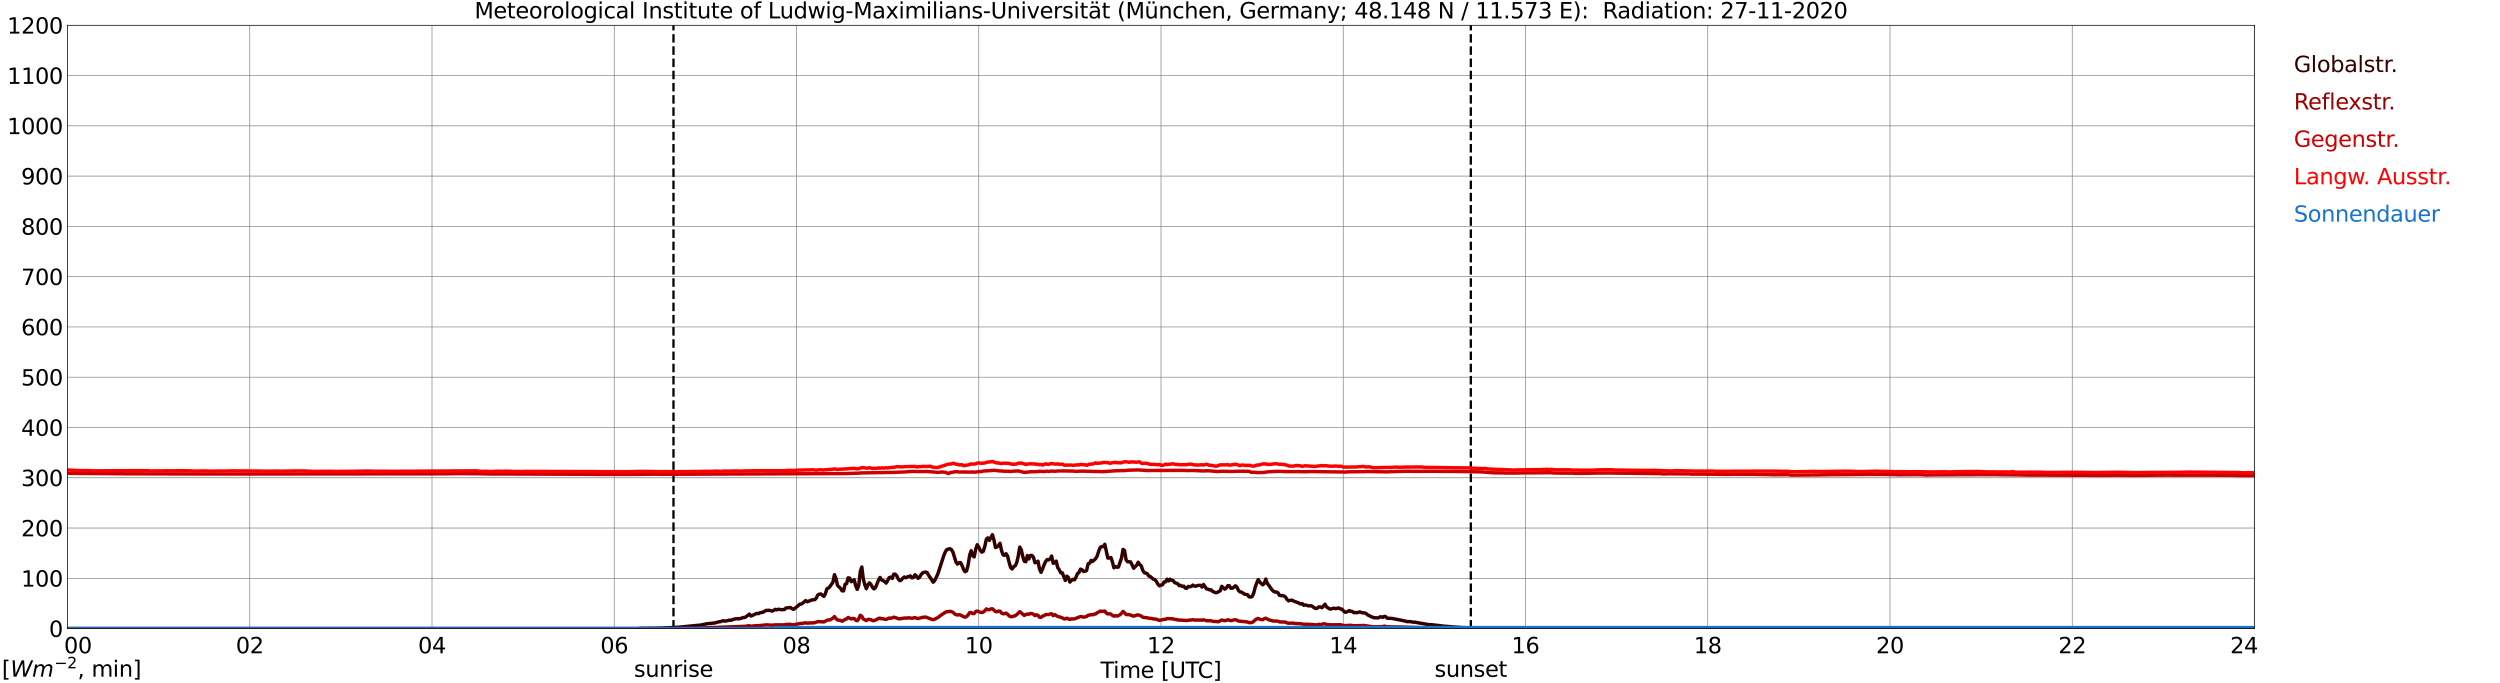 <?xml version="1.0" encoding="utf-8" standalone="no"?>
<!DOCTYPE svg PUBLIC "-//W3C//DTD SVG 1.1//EN"
  "http://www.w3.org/Graphics/SVG/1.1/DTD/svg11.dtd">
<svg xmlns:xlink="http://www.w3.org/1999/xlink" width="1085.4pt" height="296.64pt" viewBox="0 0 1085.4 296.64" xmlns="http://www.w3.org/2000/svg" version="1.1">
 <defs>
  <style type="text/css">*{stroke-linejoin: round; stroke-linecap: butt}</style>
 </defs>
 <g id="figure_1">
  <g id="patch_1">
   <path d="M 0 296.64 
L 1085.4 296.64 
L 1085.4 0 
L 0 0 
z
" style="fill: #ffffff"/>
  </g>
  <g id="axes_1">
   <g id="patch_2">
    <path d="M 29.306 272.909 
L 978.814 272.909 
L 978.814 10.976 
L 29.306 10.976 
z
" style="fill: #ffffff"/>
   </g>
   <g id="patch_3">
    <path d="M 978.814 272.909 
L 978.814 272.909 
L 978.814 10.976 
L 978.814 10.976 
z
" clip-path="url(#pefd012eea5)" style="fill: #d3d3d3; opacity: 0.25; stroke: #d3d3d3; stroke-linejoin: miter"/>
   </g>
   <g id="matplotlib.axis_1">
    <g id="xtick_1">
     <g id="line2d_1">
      <path d="M 29.306 272.909 
L 29.306 10.976 
" clip-path="url(#pefd012eea5)" style="fill: none; stroke: #808080; stroke-width: 0.3; stroke-linecap: square"/>
     </g>
     <g id="line2d_2"/>
     <g id="text_1">
      <!--    00 -->
      <g transform="translate(18.733 283.627) scale(0.095 -0.095)">
       <defs>
        <path id="DejaVuSans-20" transform="scale(0.016)"/>
        <path id="DejaVuSans-30" d="M 2034 4250 
Q 1547 4250 1301 3770 
Q 1056 3291 1056 2328 
Q 1056 1369 1301 889 
Q 1547 409 2034 409 
Q 2525 409 2770 889 
Q 3016 1369 3016 2328 
Q 3016 3291 2770 3770 
Q 2525 4250 2034 4250 
z
M 2034 4750 
Q 2819 4750 3233 4129 
Q 3647 3509 3647 2328 
Q 3647 1150 3233 529 
Q 2819 -91 2034 -91 
Q 1250 -91 836 529 
Q 422 1150 422 2328 
Q 422 3509 836 4129 
Q 1250 4750 2034 4750 
z
" transform="scale(0.016)"/>
       </defs>
       <use xlink:href="#DejaVuSans-20"/>
       <use xlink:href="#DejaVuSans-20" transform="translate(31.787 0)"/>
       <use xlink:href="#DejaVuSans-20" transform="translate(63.574 0)"/>
       <use xlink:href="#DejaVuSans-30" transform="translate(95.361 0)"/>
       <use xlink:href="#DejaVuSans-30" transform="translate(158.984 0)"/>
      </g>
     </g>
    </g>
    <g id="xtick_2">
     <g id="line2d_3">
      <path d="M 108.431 272.909 
L 108.431 10.976 
" clip-path="url(#pefd012eea5)" style="fill: none; stroke: #808080; stroke-width: 0.3; stroke-linecap: square"/>
     </g>
     <g id="line2d_4"/>
     <g id="text_2">
      <!-- 02 -->
      <g transform="translate(102.387 283.627) scale(0.095 -0.095)">
       <defs>
        <path id="DejaVuSans-32" d="M 1228 531 
L 3431 531 
L 3431 0 
L 469 0 
L 469 531 
Q 828 903 1448 1529 
Q 2069 2156 2228 2338 
Q 2531 2678 2651 2914 
Q 2772 3150 2772 3378 
Q 2772 3750 2511 3984 
Q 2250 4219 1831 4219 
Q 1534 4219 1204 4116 
Q 875 4013 500 3803 
L 500 4441 
Q 881 4594 1212 4672 
Q 1544 4750 1819 4750 
Q 2544 4750 2975 4387 
Q 3406 4025 3406 3419 
Q 3406 3131 3298 2873 
Q 3191 2616 2906 2266 
Q 2828 2175 2409 1742 
Q 1991 1309 1228 531 
z
" transform="scale(0.016)"/>
       </defs>
       <use xlink:href="#DejaVuSans-30"/>
       <use xlink:href="#DejaVuSans-32" transform="translate(63.623 0)"/>
      </g>
     </g>
    </g>
    <g id="xtick_3">
     <g id="line2d_5">
      <path d="M 187.557 272.909 
L 187.557 10.976 
" clip-path="url(#pefd012eea5)" style="fill: none; stroke: #808080; stroke-width: 0.3; stroke-linecap: square"/>
     </g>
     <g id="line2d_6"/>
     <g id="text_3">
      <!-- 04 -->
      <g transform="translate(181.513 283.627) scale(0.095 -0.095)">
       <defs>
        <path id="DejaVuSans-34" d="M 2419 4116 
L 825 1625 
L 2419 1625 
L 2419 4116 
z
M 2253 4666 
L 3047 4666 
L 3047 1625 
L 3713 1625 
L 3713 1100 
L 3047 1100 
L 3047 0 
L 2419 0 
L 2419 1100 
L 313 1100 
L 313 1709 
L 2253 4666 
z
" transform="scale(0.016)"/>
       </defs>
       <use xlink:href="#DejaVuSans-30"/>
       <use xlink:href="#DejaVuSans-34" transform="translate(63.623 0)"/>
      </g>
     </g>
    </g>
    <g id="xtick_4">
     <g id="line2d_7">
      <path d="M 266.683 272.909 
L 266.683 10.976 
" clip-path="url(#pefd012eea5)" style="fill: none; stroke: #808080; stroke-width: 0.3; stroke-linecap: square"/>
     </g>
     <g id="line2d_8"/>
     <g id="text_4">
      <!-- 06 -->
      <g transform="translate(260.638 283.627) scale(0.095 -0.095)">
       <defs>
        <path id="DejaVuSans-36" d="M 2113 2584 
Q 1688 2584 1439 2293 
Q 1191 2003 1191 1497 
Q 1191 994 1439 701 
Q 1688 409 2113 409 
Q 2538 409 2786 701 
Q 3034 994 3034 1497 
Q 3034 2003 2786 2293 
Q 2538 2584 2113 2584 
z
M 3366 4563 
L 3366 3988 
Q 3128 4100 2886 4159 
Q 2644 4219 2406 4219 
Q 1781 4219 1451 3797 
Q 1122 3375 1075 2522 
Q 1259 2794 1537 2939 
Q 1816 3084 2150 3084 
Q 2853 3084 3261 2657 
Q 3669 2231 3669 1497 
Q 3669 778 3244 343 
Q 2819 -91 2113 -91 
Q 1303 -91 875 529 
Q 447 1150 447 2328 
Q 447 3434 972 4092 
Q 1497 4750 2381 4750 
Q 2619 4750 2861 4703 
Q 3103 4656 3366 4563 
z
" transform="scale(0.016)"/>
       </defs>
       <use xlink:href="#DejaVuSans-30"/>
       <use xlink:href="#DejaVuSans-36" transform="translate(63.623 0)"/>
      </g>
     </g>
    </g>
    <g id="xtick_5">
     <g id="line2d_9">
      <path d="M 345.808 272.909 
L 345.808 10.976 
" clip-path="url(#pefd012eea5)" style="fill: none; stroke: #808080; stroke-width: 0.3; stroke-linecap: square"/>
     </g>
     <g id="line2d_10"/>
     <g id="text_5">
      <!-- 08 -->
      <g transform="translate(339.764 283.627) scale(0.095 -0.095)">
       <defs>
        <path id="DejaVuSans-38" d="M 2034 2216 
Q 1584 2216 1326 1975 
Q 1069 1734 1069 1313 
Q 1069 891 1326 650 
Q 1584 409 2034 409 
Q 2484 409 2743 651 
Q 3003 894 3003 1313 
Q 3003 1734 2745 1975 
Q 2488 2216 2034 2216 
z
M 1403 2484 
Q 997 2584 770 2862 
Q 544 3141 544 3541 
Q 544 4100 942 4425 
Q 1341 4750 2034 4750 
Q 2731 4750 3128 4425 
Q 3525 4100 3525 3541 
Q 3525 3141 3298 2862 
Q 3072 2584 2669 2484 
Q 3125 2378 3379 2068 
Q 3634 1759 3634 1313 
Q 3634 634 3220 271 
Q 2806 -91 2034 -91 
Q 1263 -91 848 271 
Q 434 634 434 1313 
Q 434 1759 690 2068 
Q 947 2378 1403 2484 
z
M 1172 3481 
Q 1172 3119 1398 2916 
Q 1625 2713 2034 2713 
Q 2441 2713 2670 2916 
Q 2900 3119 2900 3481 
Q 2900 3844 2670 4047 
Q 2441 4250 2034 4250 
Q 1625 4250 1398 4047 
Q 1172 3844 1172 3481 
z
" transform="scale(0.016)"/>
       </defs>
       <use xlink:href="#DejaVuSans-30"/>
       <use xlink:href="#DejaVuSans-38" transform="translate(63.623 0)"/>
      </g>
     </g>
    </g>
    <g id="xtick_6">
     <g id="line2d_11">
      <path d="M 424.934 272.909 
L 424.934 10.976 
" clip-path="url(#pefd012eea5)" style="fill: none; stroke: #808080; stroke-width: 0.3; stroke-linecap: square"/>
     </g>
     <g id="line2d_12"/>
     <g id="text_6">
      <!-- 10 -->
      <g transform="translate(418.89 283.627) scale(0.095 -0.095)">
       <defs>
        <path id="DejaVuSans-31" d="M 794 531 
L 1825 531 
L 1825 4091 
L 703 3866 
L 703 4441 
L 1819 4666 
L 2450 4666 
L 2450 531 
L 3481 531 
L 3481 0 
L 794 0 
L 794 531 
z
" transform="scale(0.016)"/>
       </defs>
       <use xlink:href="#DejaVuSans-31"/>
       <use xlink:href="#DejaVuSans-30" transform="translate(63.623 0)"/>
      </g>
     </g>
    </g>
    <g id="xtick_7">
     <g id="line2d_13">
      <path d="M 504.06 272.909 
L 504.06 10.976 
" clip-path="url(#pefd012eea5)" style="fill: none; stroke: #808080; stroke-width: 0.3; stroke-linecap: square"/>
     </g>
     <g id="line2d_14"/>
     <g id="text_7">
      <!-- 12 -->
      <g transform="translate(498.015 283.627) scale(0.095 -0.095)">
       <use xlink:href="#DejaVuSans-31"/>
       <use xlink:href="#DejaVuSans-32" transform="translate(63.623 0)"/>
      </g>
     </g>
    </g>
    <g id="xtick_8">
     <g id="line2d_15">
      <path d="M 583.185 272.909 
L 583.185 10.976 
" clip-path="url(#pefd012eea5)" style="fill: none; stroke: #808080; stroke-width: 0.3; stroke-linecap: square"/>
     </g>
     <g id="line2d_16"/>
     <g id="text_8">
      <!-- 14 -->
      <g transform="translate(577.141 283.627) scale(0.095 -0.095)">
       <use xlink:href="#DejaVuSans-31"/>
       <use xlink:href="#DejaVuSans-34" transform="translate(63.623 0)"/>
      </g>
     </g>
    </g>
    <g id="xtick_9">
     <g id="line2d_17">
      <path d="M 662.311 272.909 
L 662.311 10.976 
" clip-path="url(#pefd012eea5)" style="fill: none; stroke: #808080; stroke-width: 0.3; stroke-linecap: square"/>
     </g>
     <g id="line2d_18"/>
     <g id="text_9">
      <!-- 16 -->
      <g transform="translate(656.267 283.627) scale(0.095 -0.095)">
       <use xlink:href="#DejaVuSans-31"/>
       <use xlink:href="#DejaVuSans-36" transform="translate(63.623 0)"/>
      </g>
     </g>
    </g>
    <g id="xtick_10">
     <g id="line2d_19">
      <path d="M 741.437 272.909 
L 741.437 10.976 
" clip-path="url(#pefd012eea5)" style="fill: none; stroke: #808080; stroke-width: 0.3; stroke-linecap: square"/>
     </g>
     <g id="line2d_20"/>
     <g id="text_10">
      <!-- 18 -->
      <g transform="translate(735.392 283.627) scale(0.095 -0.095)">
       <use xlink:href="#DejaVuSans-31"/>
       <use xlink:href="#DejaVuSans-38" transform="translate(63.623 0)"/>
      </g>
     </g>
    </g>
    <g id="xtick_11">
     <g id="line2d_21">
      <path d="M 820.562 272.909 
L 820.562 10.976 
" clip-path="url(#pefd012eea5)" style="fill: none; stroke: #808080; stroke-width: 0.3; stroke-linecap: square"/>
     </g>
     <g id="line2d_22"/>
     <g id="text_11">
      <!-- 20 -->
      <g transform="translate(814.518 283.627) scale(0.095 -0.095)">
       <use xlink:href="#DejaVuSans-32"/>
       <use xlink:href="#DejaVuSans-30" transform="translate(63.623 0)"/>
      </g>
     </g>
    </g>
    <g id="xtick_12">
     <g id="line2d_23">
      <path d="M 899.688 272.909 
L 899.688 10.976 
" clip-path="url(#pefd012eea5)" style="fill: none; stroke: #808080; stroke-width: 0.3; stroke-linecap: square"/>
     </g>
     <g id="line2d_24"/>
     <g id="text_12">
      <!-- 22 -->
      <g transform="translate(893.644 283.627) scale(0.095 -0.095)">
       <use xlink:href="#DejaVuSans-32"/>
       <use xlink:href="#DejaVuSans-32" transform="translate(63.623 0)"/>
      </g>
     </g>
    </g>
    <g id="xtick_13">
     <g id="line2d_25">
      <path d="M 978.814 272.909 
L 978.814 10.976 
" clip-path="url(#pefd012eea5)" style="fill: none; stroke: #808080; stroke-width: 0.3; stroke-linecap: square"/>
     </g>
     <g id="line2d_26"/>
     <g id="text_13">
      <!-- 24    -->
      <g transform="translate(968.241 283.627) scale(0.095 -0.095)">
       <use xlink:href="#DejaVuSans-32"/>
       <use xlink:href="#DejaVuSans-34" transform="translate(63.623 0)"/>
       <use xlink:href="#DejaVuSans-20" transform="translate(127.246 0)"/>
       <use xlink:href="#DejaVuSans-20" transform="translate(159.033 0)"/>
       <use xlink:href="#DejaVuSans-20" transform="translate(190.82 0)"/>
      </g>
     </g>
    </g>
    <g id="text_14">
     <!-- Time [UTC] -->
     <g transform="translate(477.806 294.322) scale(0.095 -0.095)">
      <defs>
       <path id="DejaVuSans-54" d="M -19 4666 
L 3928 4666 
L 3928 4134 
L 2272 4134 
L 2272 0 
L 1638 0 
L 1638 4134 
L -19 4134 
L -19 4666 
z
" transform="scale(0.016)"/>
       <path id="DejaVuSans-69" d="M 603 3500 
L 1178 3500 
L 1178 0 
L 603 0 
L 603 3500 
z
M 603 4863 
L 1178 4863 
L 1178 4134 
L 603 4134 
L 603 4863 
z
" transform="scale(0.016)"/>
       <path id="DejaVuSans-6d" d="M 3328 2828 
Q 3544 3216 3844 3400 
Q 4144 3584 4550 3584 
Q 5097 3584 5394 3201 
Q 5691 2819 5691 2113 
L 5691 0 
L 5113 0 
L 5113 2094 
Q 5113 2597 4934 2840 
Q 4756 3084 4391 3084 
Q 3944 3084 3684 2787 
Q 3425 2491 3425 1978 
L 3425 0 
L 2847 0 
L 2847 2094 
Q 2847 2600 2669 2842 
Q 2491 3084 2119 3084 
Q 1678 3084 1418 2786 
Q 1159 2488 1159 1978 
L 1159 0 
L 581 0 
L 581 3500 
L 1159 3500 
L 1159 2956 
Q 1356 3278 1631 3431 
Q 1906 3584 2284 3584 
Q 2666 3584 2933 3390 
Q 3200 3197 3328 2828 
z
" transform="scale(0.016)"/>
       <path id="DejaVuSans-65" d="M 3597 1894 
L 3597 1613 
L 953 1613 
Q 991 1019 1311 708 
Q 1631 397 2203 397 
Q 2534 397 2845 478 
Q 3156 559 3463 722 
L 3463 178 
Q 3153 47 2828 -22 
Q 2503 -91 2169 -91 
Q 1331 -91 842 396 
Q 353 884 353 1716 
Q 353 2575 817 3079 
Q 1281 3584 2069 3584 
Q 2775 3584 3186 3129 
Q 3597 2675 3597 1894 
z
M 3022 2063 
Q 3016 2534 2758 2815 
Q 2500 3097 2075 3097 
Q 1594 3097 1305 2825 
Q 1016 2553 972 2059 
L 3022 2063 
z
" transform="scale(0.016)"/>
       <path id="DejaVuSans-5b" d="M 550 4863 
L 1875 4863 
L 1875 4416 
L 1125 4416 
L 1125 -397 
L 1875 -397 
L 1875 -844 
L 550 -844 
L 550 4863 
z
" transform="scale(0.016)"/>
       <path id="DejaVuSans-55" d="M 556 4666 
L 1191 4666 
L 1191 1831 
Q 1191 1081 1462 751 
Q 1734 422 2344 422 
Q 2950 422 3222 751 
Q 3494 1081 3494 1831 
L 3494 4666 
L 4128 4666 
L 4128 1753 
Q 4128 841 3676 375 
Q 3225 -91 2344 -91 
Q 1459 -91 1007 375 
Q 556 841 556 1753 
L 556 4666 
z
" transform="scale(0.016)"/>
       <path id="DejaVuSans-43" d="M 4122 4306 
L 4122 3641 
Q 3803 3938 3442 4084 
Q 3081 4231 2675 4231 
Q 1875 4231 1450 3742 
Q 1025 3253 1025 2328 
Q 1025 1406 1450 917 
Q 1875 428 2675 428 
Q 3081 428 3442 575 
Q 3803 722 4122 1019 
L 4122 359 
Q 3791 134 3420 21 
Q 3050 -91 2638 -91 
Q 1578 -91 968 557 
Q 359 1206 359 2328 
Q 359 3453 968 4101 
Q 1578 4750 2638 4750 
Q 3056 4750 3426 4639 
Q 3797 4528 4122 4306 
z
" transform="scale(0.016)"/>
       <path id="DejaVuSans-5d" d="M 1947 4863 
L 1947 -844 
L 622 -844 
L 622 -397 
L 1369 -397 
L 1369 4416 
L 622 4416 
L 622 4863 
L 1947 4863 
z
" transform="scale(0.016)"/>
      </defs>
      <use xlink:href="#DejaVuSans-54"/>
      <use xlink:href="#DejaVuSans-69" transform="translate(57.959 0)"/>
      <use xlink:href="#DejaVuSans-6d" transform="translate(85.742 0)"/>
      <use xlink:href="#DejaVuSans-65" transform="translate(183.154 0)"/>
      <use xlink:href="#DejaVuSans-20" transform="translate(244.678 0)"/>
      <use xlink:href="#DejaVuSans-5b" transform="translate(276.465 0)"/>
      <use xlink:href="#DejaVuSans-55" transform="translate(315.479 0)"/>
      <use xlink:href="#DejaVuSans-54" transform="translate(388.672 0)"/>
      <use xlink:href="#DejaVuSans-43" transform="translate(443.881 0)"/>
      <use xlink:href="#DejaVuSans-5d" transform="translate(513.705 0)"/>
     </g>
    </g>
   </g>
   <g id="matplotlib.axis_2">
    <g id="ytick_1">
     <g id="line2d_27">
      <path d="M 29.306 272.909 
L 978.814 272.909 
" clip-path="url(#pefd012eea5)" style="fill: none; stroke: #808080; stroke-width: 0.3; stroke-linecap: square"/>
     </g>
     <g id="line2d_28"/>
     <g id="text_15">
      <!-- 0 -->
      <g transform="translate(21.261 276.518) scale(0.095 -0.095)">
       <use xlink:href="#DejaVuSans-30"/>
      </g>
     </g>
    </g>
    <g id="ytick_2">
     <g id="line2d_29">
      <path d="M 29.306 251.081 
L 978.814 251.081 
" clip-path="url(#pefd012eea5)" style="fill: none; stroke: #808080; stroke-width: 0.3; stroke-linecap: square"/>
     </g>
     <g id="line2d_30"/>
     <g id="text_16">
      <!-- 100 -->
      <g transform="translate(9.173 254.69) scale(0.095 -0.095)">
       <use xlink:href="#DejaVuSans-31"/>
       <use xlink:href="#DejaVuSans-30" transform="translate(63.623 0)"/>
       <use xlink:href="#DejaVuSans-30" transform="translate(127.246 0)"/>
      </g>
     </g>
    </g>
    <g id="ytick_3">
     <g id="line2d_31">
      <path d="M 29.306 229.253 
L 978.814 229.253 
" clip-path="url(#pefd012eea5)" style="fill: none; stroke: #808080; stroke-width: 0.3; stroke-linecap: square"/>
     </g>
     <g id="line2d_32"/>
     <g id="text_17">
      <!-- 200 -->
      <g transform="translate(9.173 232.863) scale(0.095 -0.095)">
       <use xlink:href="#DejaVuSans-32"/>
       <use xlink:href="#DejaVuSans-30" transform="translate(63.623 0)"/>
       <use xlink:href="#DejaVuSans-30" transform="translate(127.246 0)"/>
      </g>
     </g>
    </g>
    <g id="ytick_4">
     <g id="line2d_33">
      <path d="M 29.306 207.426 
L 978.814 207.426 
" clip-path="url(#pefd012eea5)" style="fill: none; stroke: #808080; stroke-width: 0.3; stroke-linecap: square"/>
     </g>
     <g id="line2d_34"/>
     <g id="text_18">
      <!-- 300 -->
      <g transform="translate(9.173 211.035) scale(0.095 -0.095)">
       <defs>
        <path id="DejaVuSans-33" d="M 2597 2516 
Q 3050 2419 3304 2112 
Q 3559 1806 3559 1356 
Q 3559 666 3084 287 
Q 2609 -91 1734 -91 
Q 1441 -91 1130 -33 
Q 819 25 488 141 
L 488 750 
Q 750 597 1062 519 
Q 1375 441 1716 441 
Q 2309 441 2620 675 
Q 2931 909 2931 1356 
Q 2931 1769 2642 2001 
Q 2353 2234 1838 2234 
L 1294 2234 
L 1294 2753 
L 1863 2753 
Q 2328 2753 2575 2939 
Q 2822 3125 2822 3475 
Q 2822 3834 2567 4026 
Q 2313 4219 1838 4219 
Q 1578 4219 1281 4162 
Q 984 4106 628 3988 
L 628 4550 
Q 988 4650 1302 4700 
Q 1616 4750 1894 4750 
Q 2613 4750 3031 4423 
Q 3450 4097 3450 3541 
Q 3450 3153 3228 2886 
Q 3006 2619 2597 2516 
z
" transform="scale(0.016)"/>
       </defs>
       <use xlink:href="#DejaVuSans-33"/>
       <use xlink:href="#DejaVuSans-30" transform="translate(63.623 0)"/>
       <use xlink:href="#DejaVuSans-30" transform="translate(127.246 0)"/>
      </g>
     </g>
    </g>
    <g id="ytick_5">
     <g id="line2d_35">
      <path d="M 29.306 185.598 
L 978.814 185.598 
" clip-path="url(#pefd012eea5)" style="fill: none; stroke: #808080; stroke-width: 0.3; stroke-linecap: square"/>
     </g>
     <g id="line2d_36"/>
     <g id="text_19">
      <!-- 400 -->
      <g transform="translate(9.173 189.207) scale(0.095 -0.095)">
       <use xlink:href="#DejaVuSans-34"/>
       <use xlink:href="#DejaVuSans-30" transform="translate(63.623 0)"/>
       <use xlink:href="#DejaVuSans-30" transform="translate(127.246 0)"/>
      </g>
     </g>
    </g>
    <g id="ytick_6">
     <g id="line2d_37">
      <path d="M 29.306 163.77 
L 978.814 163.77 
" clip-path="url(#pefd012eea5)" style="fill: none; stroke: #808080; stroke-width: 0.3; stroke-linecap: square"/>
     </g>
     <g id="line2d_38"/>
     <g id="text_20">
      <!-- 500 -->
      <g transform="translate(9.173 167.379) scale(0.095 -0.095)">
       <defs>
        <path id="DejaVuSans-35" d="M 691 4666 
L 3169 4666 
L 3169 4134 
L 1269 4134 
L 1269 2991 
Q 1406 3038 1543 3061 
Q 1681 3084 1819 3084 
Q 2600 3084 3056 2656 
Q 3513 2228 3513 1497 
Q 3513 744 3044 326 
Q 2575 -91 1722 -91 
Q 1428 -91 1123 -41 
Q 819 9 494 109 
L 494 744 
Q 775 591 1075 516 
Q 1375 441 1709 441 
Q 2250 441 2565 725 
Q 2881 1009 2881 1497 
Q 2881 1984 2565 2268 
Q 2250 2553 1709 2553 
Q 1456 2553 1204 2497 
Q 953 2441 691 2322 
L 691 4666 
z
" transform="scale(0.016)"/>
       </defs>
       <use xlink:href="#DejaVuSans-35"/>
       <use xlink:href="#DejaVuSans-30" transform="translate(63.623 0)"/>
       <use xlink:href="#DejaVuSans-30" transform="translate(127.246 0)"/>
      </g>
     </g>
    </g>
    <g id="ytick_7">
     <g id="line2d_39">
      <path d="M 29.306 141.942 
L 978.814 141.942 
" clip-path="url(#pefd012eea5)" style="fill: none; stroke: #808080; stroke-width: 0.3; stroke-linecap: square"/>
     </g>
     <g id="line2d_40"/>
     <g id="text_21">
      <!-- 600 -->
      <g transform="translate(9.173 145.551) scale(0.095 -0.095)">
       <use xlink:href="#DejaVuSans-36"/>
       <use xlink:href="#DejaVuSans-30" transform="translate(63.623 0)"/>
       <use xlink:href="#DejaVuSans-30" transform="translate(127.246 0)"/>
      </g>
     </g>
    </g>
    <g id="ytick_8">
     <g id="line2d_41">
      <path d="M 29.306 120.114 
L 978.814 120.114 
" clip-path="url(#pefd012eea5)" style="fill: none; stroke: #808080; stroke-width: 0.3; stroke-linecap: square"/>
     </g>
     <g id="line2d_42"/>
     <g id="text_22">
      <!-- 700 -->
      <g transform="translate(9.173 123.724) scale(0.095 -0.095)">
       <defs>
        <path id="DejaVuSans-37" d="M 525 4666 
L 3525 4666 
L 3525 4397 
L 1831 0 
L 1172 0 
L 2766 4134 
L 525 4134 
L 525 4666 
z
" transform="scale(0.016)"/>
       </defs>
       <use xlink:href="#DejaVuSans-37"/>
       <use xlink:href="#DejaVuSans-30" transform="translate(63.623 0)"/>
       <use xlink:href="#DejaVuSans-30" transform="translate(127.246 0)"/>
      </g>
     </g>
    </g>
    <g id="ytick_9">
     <g id="line2d_43">
      <path d="M 29.306 98.287 
L 978.814 98.287 
" clip-path="url(#pefd012eea5)" style="fill: none; stroke: #808080; stroke-width: 0.3; stroke-linecap: square"/>
     </g>
     <g id="line2d_44"/>
     <g id="text_23">
      <!-- 800 -->
      <g transform="translate(9.173 101.896) scale(0.095 -0.095)">
       <use xlink:href="#DejaVuSans-38"/>
       <use xlink:href="#DejaVuSans-30" transform="translate(63.623 0)"/>
       <use xlink:href="#DejaVuSans-30" transform="translate(127.246 0)"/>
      </g>
     </g>
    </g>
    <g id="ytick_10">
     <g id="line2d_45">
      <path d="M 29.306 76.459 
L 978.814 76.459 
" clip-path="url(#pefd012eea5)" style="fill: none; stroke: #808080; stroke-width: 0.3; stroke-linecap: square"/>
     </g>
     <g id="line2d_46"/>
     <g id="text_24">
      <!-- 900 -->
      <g transform="translate(9.173 80.068) scale(0.095 -0.095)">
       <defs>
        <path id="DejaVuSans-39" d="M 703 97 
L 703 672 
Q 941 559 1184 500 
Q 1428 441 1663 441 
Q 2288 441 2617 861 
Q 2947 1281 2994 2138 
Q 2813 1869 2534 1725 
Q 2256 1581 1919 1581 
Q 1219 1581 811 2004 
Q 403 2428 403 3163 
Q 403 3881 828 4315 
Q 1253 4750 1959 4750 
Q 2769 4750 3195 4129 
Q 3622 3509 3622 2328 
Q 3622 1225 3098 567 
Q 2575 -91 1691 -91 
Q 1453 -91 1209 -44 
Q 966 3 703 97 
z
M 1959 2075 
Q 2384 2075 2632 2365 
Q 2881 2656 2881 3163 
Q 2881 3666 2632 3958 
Q 2384 4250 1959 4250 
Q 1534 4250 1286 3958 
Q 1038 3666 1038 3163 
Q 1038 2656 1286 2365 
Q 1534 2075 1959 2075 
z
" transform="scale(0.016)"/>
       </defs>
       <use xlink:href="#DejaVuSans-39"/>
       <use xlink:href="#DejaVuSans-30" transform="translate(63.623 0)"/>
       <use xlink:href="#DejaVuSans-30" transform="translate(127.246 0)"/>
      </g>
     </g>
    </g>
    <g id="ytick_11">
     <g id="line2d_47">
      <path d="M 29.306 54.631 
L 978.814 54.631 
" clip-path="url(#pefd012eea5)" style="fill: none; stroke: #808080; stroke-width: 0.3; stroke-linecap: square"/>
     </g>
     <g id="line2d_48"/>
     <g id="text_25">
      <!-- 1000 -->
      <g transform="translate(3.128 58.24) scale(0.095 -0.095)">
       <use xlink:href="#DejaVuSans-31"/>
       <use xlink:href="#DejaVuSans-30" transform="translate(63.623 0)"/>
       <use xlink:href="#DejaVuSans-30" transform="translate(127.246 0)"/>
       <use xlink:href="#DejaVuSans-30" transform="translate(190.869 0)"/>
      </g>
     </g>
    </g>
    <g id="ytick_12">
     <g id="line2d_49">
      <path d="M 29.306 32.803 
L 978.814 32.803 
" clip-path="url(#pefd012eea5)" style="fill: none; stroke: #808080; stroke-width: 0.3; stroke-linecap: square"/>
     </g>
     <g id="line2d_50"/>
     <g id="text_26">
      <!-- 1100 -->
      <g transform="translate(3.128 36.413) scale(0.095 -0.095)">
       <use xlink:href="#DejaVuSans-31"/>
       <use xlink:href="#DejaVuSans-31" transform="translate(63.623 0)"/>
       <use xlink:href="#DejaVuSans-30" transform="translate(127.246 0)"/>
       <use xlink:href="#DejaVuSans-30" transform="translate(190.869 0)"/>
      </g>
     </g>
    </g>
    <g id="ytick_13">
     <g id="line2d_51">
      <path d="M 29.306 10.976 
L 978.814 10.976 
" clip-path="url(#pefd012eea5)" style="fill: none; stroke: #808080; stroke-width: 0.3; stroke-linecap: square"/>
     </g>
     <g id="line2d_52"/>
     <g id="text_27">
      <!-- 1200 -->
      <g transform="translate(3.128 14.585) scale(0.095 -0.095)">
       <use xlink:href="#DejaVuSans-31"/>
       <use xlink:href="#DejaVuSans-32" transform="translate(63.623 0)"/>
       <use xlink:href="#DejaVuSans-30" transform="translate(127.246 0)"/>
       <use xlink:href="#DejaVuSans-30" transform="translate(190.869 0)"/>
      </g>
     </g>
    </g>
   </g>
   <g id="line2d_53">
    <path d="M 292.399 272.909 
L 292.399 10.976 
" clip-path="url(#pefd012eea5)" style="fill: none; stroke-dasharray: 3.7,1.6; stroke-dashoffset: 0; stroke: #000000"/>
   </g>
   <g id="line2d_54">
    <path d="M 638.573 272.909 
L 638.573 10.976 
" clip-path="url(#pefd012eea5)" style="fill: none; stroke-dasharray: 3.7,1.6; stroke-dashoffset: 0; stroke: #000000"/>
   </g>
   <g id="line2d_55">
    <path d="M 29.306 272.909 
L 277.233 272.909 
L 277.892 272.789 
L 285.805 272.706 
L 289.761 272.562 
L 294.377 272.333 
L 304.267 271.361 
L 306.905 270.805 
L 307.564 270.783 
L 308.224 270.639 
L 308.883 270.68 
L 309.543 270.514 
L 310.202 270.495 
L 312.18 269.956 
L 312.839 269.914 
L 313.499 269.626 
L 314.158 269.501 
L 314.818 269.687 
L 316.796 269.233 
L 317.455 269.294 
L 318.114 268.984 
L 319.433 268.674 
L 320.093 268.591 
L 320.752 268.696 
L 322.071 268.345 
L 322.73 268.096 
L 323.39 268.096 
L 324.708 267.166 
L 325.368 266.629 
L 326.027 267.434 
L 326.686 267.207 
L 328.005 266.546 
L 328.665 266.319 
L 329.324 266.422 
L 329.983 265.987 
L 330.643 265.946 
L 331.302 265.76 
L 332.621 265.016 
L 333.94 264.974 
L 335.258 265.306 
L 335.918 264.996 
L 336.577 264.562 
L 337.236 264.789 
L 337.896 264.499 
L 339.215 264.686 
L 340.533 264.645 
L 341.193 263.983 
L 343.171 263.754 
L 343.83 264.252 
L 344.49 264.562 
L 346.468 263.032 
L 347.127 262.351 
L 347.787 262.287 
L 348.446 261.916 
L 349.765 260.757 
L 350.424 261.255 
L 351.743 260.779 
L 352.402 260.511 
L 353.062 260.364 
L 353.721 260.364 
L 354.38 259.703 
L 355.04 258.319 
L 355.699 257.987 
L 356.359 257.865 
L 357.677 258.919 
L 358.337 257.802 
L 358.996 255.632 
L 359.655 255.342 
L 360.315 254.661 
L 361.634 252.738 
L 362.293 249.492 
L 362.952 251.166 
L 363.612 254.185 
L 364.93 255.425 
L 365.59 256.501 
L 366.249 256.542 
L 366.909 253.668 
L 367.568 253.38 
L 368.227 250.878 
L 368.887 250.981 
L 369.546 252.53 
L 370.206 252.242 
L 370.865 251.705 
L 371.524 254.392 
L 372.184 255.881 
L 372.843 254.082 
L 373.502 248.128 
L 374.162 246.185 
L 374.821 251.437 
L 375.481 253.936 
L 376.14 255.591 
L 376.799 253.875 
L 377.459 253.07 
L 378.118 253.709 
L 378.777 254.99 
L 379.437 255.674 
L 380.096 255.115 
L 381.415 251.91 
L 382.074 250.712 
L 382.734 251.747 
L 384.053 252.469 
L 384.712 253.152 
L 385.371 252.14 
L 386.031 250.795 
L 386.69 250.568 
L 387.349 251.147 
L 388.009 249.306 
L 388.668 249.287 
L 389.328 249.968 
L 389.987 251.374 
L 390.646 252.118 
L 391.306 251.808 
L 391.965 251.022 
L 392.624 250.505 
L 393.284 250.837 
L 393.943 250.463 
L 395.262 250.051 
L 395.921 250.898 
L 396.581 250.712 
L 397.24 249.533 
L 397.899 250.134 
L 398.559 251.085 
L 399.218 250.651 
L 399.878 249.472 
L 400.537 248.769 
L 401.196 248.501 
L 401.856 248.357 
L 402.515 248.584 
L 403.175 249.802 
L 403.834 250.712 
L 405.153 252.76 
L 405.812 252.076 
L 407.131 249.287 
L 409.109 243.21 
L 409.768 241.184 
L 410.428 239.591 
L 411.087 238.6 
L 412.406 238.249 
L 413.065 238.6 
L 413.725 239.715 
L 415.043 243.994 
L 415.703 244.904 
L 416.362 244.306 
L 417.022 244.242 
L 417.681 245.504 
L 418.34 247.22 
L 419 248.211 
L 419.659 247.818 
L 420.318 245.297 
L 420.978 241.08 
L 421.637 239.117 
L 422.297 241.287 
L 422.956 241.782 
L 423.615 238.456 
L 424.275 236.491 
L 424.934 237.524 
L 425.593 238.91 
L 426.253 239.715 
L 426.912 239.344 
L 427.572 237.194 
L 428.231 234.073 
L 428.89 233.536 
L 429.55 234.61 
L 430.869 232.15 
L 431.528 234.424 
L 432.187 237.712 
L 432.847 237.463 
L 433.506 236.884 
L 434.165 235.871 
L 434.825 239.054 
L 435.484 240.853 
L 436.144 241.121 
L 436.803 240.399 
L 437.462 241.431 
L 438.122 244.181 
L 438.781 246.371 
L 439.44 247.034 
L 440.1 246 
L 440.759 245.648 
L 441.419 244.284 
L 442.078 241.411 
L 442.737 237.524 
L 443.397 238.703 
L 444.056 241.638 
L 444.716 243.684 
L 445.375 243.891 
L 446.034 241.204 
L 446.694 242.671 
L 447.353 241.184 
L 448.012 241.143 
L 448.672 241.887 
L 449.331 244.306 
L 449.991 244.223 
L 450.65 243.642 
L 451.309 246.993 
L 451.969 248.501 
L 452.628 247.034 
L 453.287 245.236 
L 453.947 243.83 
L 454.606 242.961 
L 455.266 243.105 
L 455.925 242.693 
L 456.584 241.411 
L 457.244 244.533 
L 457.903 244.367 
L 458.563 243.622 
L 459.222 246.434 
L 459.881 247.364 
L 460.541 248.687 
L 461.2 248.687 
L 462.519 252.015 
L 463.178 250.153 
L 463.838 250.712 
L 464.497 252.718 
L 465.156 252.015 
L 465.816 251.518 
L 466.475 251.747 
L 467.134 250.671 
L 467.794 249.038 
L 468.453 248.562 
L 469.113 247.095 
L 469.772 247.344 
L 470.431 248.108 
L 471.091 248.025 
L 471.75 247.696 
L 472.409 244.801 
L 473.069 244.552 
L 473.728 243.291 
L 474.388 243.747 
L 475.706 242.527 
L 476.366 241.348 
L 477.025 239.261 
L 477.685 237.648 
L 478.344 237.277 
L 479.003 237.338 
L 479.663 236.325 
L 480.981 242.3 
L 481.641 242.258 
L 482.3 242.051 
L 482.96 243.954 
L 483.619 246.495 
L 484.278 245.958 
L 484.938 246.29 
L 485.597 246.165 
L 486.916 242.239 
L 487.575 238.537 
L 488.235 238.993 
L 488.894 243.064 
L 489.553 243.871 
L 490.872 243.974 
L 492.191 246.702 
L 493.51 245.358 
L 494.169 244.098 
L 494.828 245.131 
L 495.488 245.628 
L 496.147 247.654 
L 496.807 248.645 
L 497.466 248.811 
L 498.125 249.121 
L 498.785 250.092 
L 499.444 250.341 
L 500.763 251.476 
L 501.422 251.642 
L 502.082 252.469 
L 502.741 253.668 
L 503.4 254.351 
L 504.06 254.019 
L 504.719 253.875 
L 505.379 252.677 
L 506.038 252.635 
L 506.697 251.476 
L 507.357 252.201 
L 508.016 251.476 
L 508.675 251.952 
L 509.335 252.098 
L 509.994 252.945 
L 511.313 253.421 
L 511.972 254.268 
L 512.632 254.143 
L 513.291 254.619 
L 513.95 254.475 
L 514.61 255.342 
L 515.269 255.383 
L 515.929 254.597 
L 516.588 254.744 
L 517.247 254.578 
L 517.907 254.019 
L 518.566 254.453 
L 519.226 254.517 
L 519.885 254.185 
L 521.204 254.124 
L 521.863 254.868 
L 522.522 253.772 
L 523.841 255.674 
L 524.501 255.798 
L 525.16 256.128 
L 525.819 256.067 
L 526.479 256.769 
L 527.797 257.326 
L 528.457 257.223 
L 529.776 256.479 
L 530.435 254.556 
L 531.754 255.776 
L 532.413 255.259 
L 533.073 254.268 
L 533.732 254.309 
L 534.391 255.405 
L 535.051 255.364 
L 535.71 254.929 
L 536.369 254.329 
L 537.029 254.929 
L 537.688 256.335 
L 538.348 256.975 
L 539.007 257.057 
L 540.326 257.948 
L 541.644 258.217 
L 542.304 259.125 
L 542.963 259.188 
L 543.623 259 
L 544.282 257.597 
L 544.941 255.032 
L 545.601 253.131 
L 546.26 251.622 
L 546.919 252.718 
L 548.238 253.895 
L 548.898 253.275 
L 549.557 251.415 
L 550.216 253.338 
L 550.876 254.124 
L 552.195 256.025 
L 552.854 256.686 
L 553.513 257.016 
L 554.173 257.016 
L 554.832 257.367 
L 555.491 258.463 
L 556.151 258.609 
L 556.81 258.546 
L 557.47 258.795 
L 558.129 259.208 
L 558.788 260.303 
L 559.448 260.84 
L 560.766 260.53 
L 562.085 261.131 
L 563.404 261.585 
L 564.723 262.246 
L 565.382 262.06 
L 566.042 262.783 
L 566.701 262.639 
L 567.36 262.783 
L 568.02 263.054 
L 569.338 262.99 
L 570.657 263.9 
L 571.317 264.21 
L 571.976 264.003 
L 572.635 263.486 
L 573.295 263.527 
L 573.954 263.837 
L 575.273 262.329 
L 575.932 263.508 
L 577.251 264.376 
L 577.91 264.418 
L 578.57 264.147 
L 579.229 264.066 
L 579.889 264.272 
L 581.207 263.942 
L 581.867 264.376 
L 582.526 264.418 
L 583.845 265.76 
L 584.504 265.76 
L 585.823 265.099 
L 586.482 265.431 
L 587.142 265.47 
L 587.801 266.029 
L 588.46 265.904 
L 589.12 266.029 
L 590.439 265.658 
L 591.098 265.946 
L 591.757 266.092 
L 592.417 266.092 
L 593.076 266.339 
L 593.736 266.959 
L 594.395 267.207 
L 595.054 267.661 
L 595.714 267.847 
L 596.373 268.179 
L 597.692 268.24 
L 598.351 268.303 
L 599.011 267.888 
L 599.67 267.766 
L 600.329 268.054 
L 600.989 267.6 
L 601.648 267.766 
L 602.307 268.406 
L 604.286 268.489 
L 609.561 269.523 
L 610.879 269.875 
L 612.198 269.875 
L 613.517 270.121 
L 614.176 270.121 
L 620.111 271.156 
L 621.429 271.217 
L 622.748 271.361 
L 624.067 271.507 
L 626.705 271.837 
L 631.98 272.271 
L 635.276 272.479 
L 638.573 272.562 
L 641.211 272.725 
L 642.53 272.747 
L 645.167 272.83 
L 645.827 272.789 
L 647.145 272.909 
L 978.154 272.909 
L 978.154 272.909 
" clip-path="url(#pefd012eea5)" style="fill: none; stroke: #330000; stroke-width: 1.5; stroke-linecap: square"/>
   </g>
   <g id="line2d_56">
    <path d="M 29.306 272.909 
L 295.036 272.909 
L 295.696 272.787 
L 302.949 272.684 
L 324.049 271.898 
L 324.708 271.691 
L 325.368 271.71 
L 326.027 271.876 
L 328.005 271.649 
L 329.324 271.63 
L 331.961 271.381 
L 332.621 271.278 
L 335.258 271.442 
L 336.577 271.278 
L 340.533 271.278 
L 341.193 271.091 
L 341.852 271.132 
L 342.512 271.029 
L 343.171 271.071 
L 343.83 271.256 
L 344.49 271.278 
L 347.127 270.739 
L 348.446 270.617 
L 349.765 270.41 
L 350.424 270.534 
L 353.721 270.368 
L 355.04 269.873 
L 357.018 269.975 
L 357.677 270.036 
L 358.996 269.333 
L 359.655 269.148 
L 360.315 269.148 
L 360.974 268.818 
L 361.634 268.342 
L 362.293 267.681 
L 362.952 268.631 
L 363.612 269.148 
L 364.93 269.375 
L 365.59 269.726 
L 366.249 269.397 
L 366.909 268.86 
L 367.568 268.735 
L 368.227 268.074 
L 369.546 268.735 
L 370.206 268.508 
L 370.865 268.55 
L 371.524 269.272 
L 372.184 269.48 
L 372.843 268.611 
L 373.502 267.122 
L 374.162 267.557 
L 374.821 268.755 
L 376.14 269.438 
L 376.799 268.921 
L 377.459 268.901 
L 378.118 269.045 
L 378.777 269.397 
L 379.437 269.48 
L 380.756 268.901 
L 381.415 268.467 
L 382.074 268.384 
L 382.734 268.672 
L 383.393 268.591 
L 384.053 268.838 
L 384.712 268.941 
L 386.031 268.342 
L 386.69 268.404 
L 387.349 268.279 
L 388.009 267.95 
L 389.328 268.321 
L 389.987 268.631 
L 390.646 268.672 
L 392.624 268.342 
L 393.943 268.321 
L 394.603 268.218 
L 395.921 268.445 
L 397.24 268.135 
L 397.899 268.404 
L 398.559 268.55 
L 400.537 268.032 
L 401.856 267.888 
L 403.834 268.611 
L 404.493 268.901 
L 405.153 269.023 
L 405.812 268.818 
L 407.131 268.157 
L 408.45 267.144 
L 410.428 265.821 
L 411.087 265.551 
L 411.746 265.551 
L 412.406 265.387 
L 413.065 265.551 
L 413.725 265.841 
L 414.384 266.461 
L 415.043 266.876 
L 415.703 266.998 
L 416.362 266.876 
L 417.022 267.02 
L 418.34 267.742 
L 419 267.95 
L 419.659 267.681 
L 420.318 266.956 
L 420.978 265.985 
L 421.637 265.924 
L 422.297 266.4 
L 422.956 266.358 
L 423.615 265.49 
L 424.275 265.282 
L 425.593 265.821 
L 426.253 265.944 
L 426.912 265.738 
L 427.572 265.16 
L 428.231 264.374 
L 428.89 264.726 
L 429.55 264.684 
L 430.209 264.352 
L 430.869 264.311 
L 432.187 265.49 
L 432.847 265.614 
L 433.506 265.282 
L 434.165 265.365 
L 434.825 266.173 
L 435.484 266.483 
L 436.144 266.441 
L 436.803 266.212 
L 437.462 266.688 
L 438.122 267.391 
L 438.781 267.723 
L 439.44 267.742 
L 440.1 267.474 
L 440.759 267.349 
L 441.419 266.854 
L 442.737 265.551 
L 444.716 267.205 
L 445.375 266.771 
L 446.034 266.605 
L 446.694 266.688 
L 447.353 266.358 
L 448.012 266.378 
L 448.672 266.688 
L 449.331 267.266 
L 449.991 266.915 
L 450.65 267.144 
L 451.309 267.991 
L 451.969 268.032 
L 452.628 267.496 
L 453.287 267.288 
L 453.947 266.854 
L 454.606 266.793 
L 455.266 266.854 
L 455.925 266.544 
L 456.584 266.483 
L 457.244 267.288 
L 457.903 266.834 
L 459.222 267.618 
L 461.2 268.218 
L 461.859 268.652 
L 462.519 268.735 
L 463.178 268.384 
L 464.497 268.941 
L 465.156 268.714 
L 466.475 268.694 
L 468.453 267.928 
L 469.113 267.681 
L 469.772 267.742 
L 470.431 267.95 
L 471.75 267.681 
L 472.409 267.122 
L 473.069 267.039 
L 473.728 266.812 
L 474.388 266.956 
L 475.047 266.627 
L 475.706 266.563 
L 476.366 266.007 
L 477.025 265.717 
L 477.685 265.304 
L 478.344 265.448 
L 479.663 265.304 
L 480.322 266.173 
L 480.981 266.563 
L 481.641 266.461 
L 482.3 266.605 
L 482.96 267.205 
L 483.619 267.496 
L 484.278 267.266 
L 484.938 267.496 
L 485.597 267.266 
L 486.256 266.876 
L 486.916 266.275 
L 487.575 265.448 
L 488.235 266.048 
L 488.894 266.812 
L 490.213 266.854 
L 490.872 267.02 
L 491.532 267.349 
L 492.191 267.474 
L 492.85 267.33 
L 493.51 267.02 
L 494.169 266.978 
L 495.488 267.432 
L 496.147 268.011 
L 498.125 268.218 
L 498.785 268.404 
L 500.103 268.528 
L 500.763 268.755 
L 501.422 268.694 
L 503.4 269.333 
L 505.379 268.879 
L 506.038 268.879 
L 506.697 268.55 
L 508.016 268.611 
L 509.335 268.694 
L 509.994 268.921 
L 510.654 268.941 
L 511.313 269.148 
L 515.269 269.416 
L 515.929 269.272 
L 517.247 269.17 
L 517.907 269.023 
L 518.566 269.211 
L 521.204 269.211 
L 521.863 269.253 
L 522.522 269.106 
L 523.841 269.48 
L 525.819 269.521 
L 526.479 269.748 
L 529.116 269.934 
L 529.776 269.48 
L 530.435 269.189 
L 531.754 269.48 
L 532.413 269.355 
L 533.073 269.087 
L 534.391 269.458 
L 535.051 269.375 
L 535.71 269.128 
L 536.369 269.065 
L 537.029 269.272 
L 537.688 269.624 
L 541.644 270.036 
L 542.304 270.346 
L 543.623 270.265 
L 544.282 269.809 
L 544.941 269.148 
L 545.601 268.735 
L 546.26 268.508 
L 546.919 268.86 
L 548.238 269.065 
L 548.898 268.591 
L 549.557 268.404 
L 550.876 269.106 
L 552.854 269.643 
L 554.832 269.665 
L 555.491 269.995 
L 558.129 270.1 
L 558.788 270.451 
L 559.448 270.575 
L 561.426 270.534 
L 562.085 270.678 
L 564.723 270.802 
L 566.042 271.029 
L 567.36 271.008 
L 569.998 271.154 
L 571.317 271.32 
L 572.635 271.091 
L 573.954 271.132 
L 574.613 270.802 
L 575.273 270.885 
L 575.932 271.132 
L 577.91 271.278 
L 581.867 271.237 
L 582.526 271.339 
L 583.185 271.566 
L 584.504 271.608 
L 585.823 271.483 
L 587.142 271.547 
L 587.801 271.669 
L 592.417 271.566 
L 593.736 271.793 
L 596.373 272.145 
L 600.329 272.042 
L 600.989 271.835 
L 602.307 272.125 
L 608.242 272.228 
L 611.539 272.333 
L 614.836 272.435 
L 633.958 272.909 
L 978.154 272.909 
L 978.154 272.909 
" clip-path="url(#pefd012eea5)" style="fill: none; stroke: #990000; stroke-width: 1.5; stroke-linecap: square"/>
   </g>
   <g id="line2d_57">
    <path d="M 29.306 205.478 
L 34.581 205.544 
L 54.362 205.697 
L 90.628 205.802 
L 97.222 205.808 
L 193.492 205.719 
L 197.448 205.655 
L 206.679 205.671 
L 210.635 205.743 
L 213.932 205.812 
L 219.207 205.793 
L 252.836 205.917 
L 258.111 205.952 
L 264.045 205.981 
L 273.277 205.967 
L 276.573 205.941 
L 284.486 205.882 
L 287.783 205.924 
L 367.568 205.601 
L 368.887 205.535 
L 371.524 205.454 
L 372.843 205.45 
L 373.502 205.33 
L 388.668 205.072 
L 390.646 204.968 
L 392.624 204.913 
L 394.603 204.745 
L 396.581 204.658 
L 397.899 204.715 
L 401.856 204.723 
L 402.515 204.677 
L 407.131 205.096 
L 409.109 204.922 
L 410.428 205.044 
L 411.746 205.625 
L 412.406 205.214 
L 414.384 204.869 
L 415.703 204.797 
L 416.362 204.937 
L 419 204.928 
L 420.318 204.959 
L 422.297 204.918 
L 422.956 205.011 
L 426.253 204.666 
L 426.912 204.512 
L 428.231 204.424 
L 430.209 204.311 
L 431.528 204.162 
L 434.165 204.481 
L 434.825 204.468 
L 435.484 204.57 
L 438.122 204.612 
L 438.781 204.712 
L 439.44 204.601 
L 440.759 204.522 
L 442.078 204.457 
L 444.716 205.114 
L 448.012 204.767 
L 449.331 204.815 
L 451.309 204.623 
L 453.287 204.721 
L 454.606 204.581 
L 455.266 204.695 
L 456.584 204.514 
L 457.903 204.618 
L 459.222 204.477 
L 462.519 204.468 
L 465.816 204.529 
L 467.134 204.653 
L 469.772 204.538 
L 475.047 204.693 
L 476.366 204.699 
L 478.344 204.78 
L 479.663 204.723 
L 484.938 204.35 
L 488.235 204.315 
L 489.553 204.175 
L 490.872 204.114 
L 494.169 204.027 
L 498.125 204.28 
L 513.95 204.217 
L 515.269 204.309 
L 516.588 204.287 
L 517.907 204.265 
L 522.522 204.477 
L 524.501 204.372 
L 528.457 204.721 
L 529.776 204.625 
L 531.094 204.605 
L 535.051 204.697 
L 537.688 204.586 
L 541.644 204.605 
L 542.304 204.621 
L 542.963 204.963 
L 543.623 205.094 
L 544.282 205.018 
L 546.26 205.206 
L 547.579 205.121 
L 548.898 205.11 
L 550.216 204.861 
L 554.832 204.634 
L 556.151 204.649 
L 558.129 204.758 
L 562.085 204.767 
L 564.063 204.756 
L 566.701 204.821 
L 568.02 204.743 
L 569.338 204.734 
L 583.185 204.911 
L 583.845 205.005 
L 584.504 204.869 
L 591.757 204.782 
L 592.417 204.813 
L 593.076 204.704 
L 597.032 204.763 
L 598.351 204.804 
L 602.307 204.869 
L 603.626 204.793 
L 607.582 204.686 
L 610.879 204.605 
L 613.517 204.623 
L 631.32 204.669 
L 643.189 204.878 
L 647.145 205.186 
L 649.123 205.31 
L 652.42 205.31 
L 653.08 205.398 
L 655.058 205.372 
L 658.355 205.387 
L 661.652 205.304 
L 668.246 205.284 
L 672.861 205.227 
L 674.839 205.363 
L 678.136 205.417 
L 680.114 205.424 
L 682.752 205.428 
L 684.071 205.522 
L 688.686 205.518 
L 692.643 205.406 
L 695.28 205.393 
L 698.577 205.35 
L 701.874 205.42 
L 711.765 205.529 
L 713.743 205.551 
L 720.337 205.627 
L 722.315 205.771 
L 724.293 205.708 
L 726.93 205.725 
L 733.524 205.78 
L 734.843 205.895 
L 736.162 205.843 
L 738.14 205.85 
L 740.118 205.86 
L 748.69 205.963 
L 760.559 205.926 
L 763.856 206.002 
L 766.493 206.024 
L 770.449 206.131 
L 776.384 206.092 
L 777.703 206.286 
L 788.912 206.194 
L 794.187 206.103 
L 813.309 205.959 
L 818.584 205.989 
L 824.519 206.131 
L 832.431 206.081 
L 835.069 206.149 
L 836.388 206.251 
L 837.706 206.194 
L 842.322 206.175 
L 845.619 206.151 
L 850.894 206.118 
L 865.4 206.074 
L 871.335 206.151 
L 874.632 206.162 
L 880.566 206.271 
L 914.194 206.384 
L 918.81 206.338 
L 925.404 206.393 
L 931.338 206.38 
L 937.273 206.304 
L 942.548 206.297 
L 945.185 206.312 
L 960.351 206.317 
L 964.307 206.343 
L 966.945 206.332 
L 972.22 206.45 
L 974.857 206.469 
L 978.154 206.463 
L 978.154 206.463 
" clip-path="url(#pefd012eea5)" style="fill: none; stroke: #cc0000; stroke-width: 1.5; stroke-linecap: square"/>
   </g>
   <g id="line2d_58">
    <path d="M 29.306 204.053 
L 34.581 204.302 
L 38.537 204.311 
L 39.856 204.405 
L 64.253 204.328 
L 64.912 204.455 
L 76.781 204.381 
L 78.1 204.365 
L 82.716 204.398 
L 84.034 204.546 
L 88.65 204.45 
L 91.947 204.557 
L 94.584 204.496 
L 97.222 204.505 
L 99.86 204.437 
L 101.178 204.433 
L 111.728 204.496 
L 115.685 204.555 
L 120.3 204.496 
L 121.619 204.564 
L 124.916 204.509 
L 128.872 204.446 
L 132.169 204.459 
L 134.147 204.577 
L 134.807 204.553 
L 135.466 204.653 
L 136.785 204.632 
L 142.06 204.603 
L 145.357 204.634 
L 146.016 204.693 
L 147.335 204.632 
L 149.313 204.647 
L 153.929 204.586 
L 159.204 204.498 
L 164.479 204.592 
L 167.116 204.56 
L 168.435 204.608 
L 176.348 204.579 
L 206.679 204.409 
L 209.317 204.636 
L 211.295 204.592 
L 211.954 204.671 
L 213.273 204.704 
L 214.592 204.638 
L 215.91 204.568 
L 217.229 204.597 
L 220.526 204.579 
L 223.164 204.68 
L 226.461 204.684 
L 228.439 204.642 
L 256.133 204.734 
L 258.111 204.712 
L 262.067 204.782 
L 266.023 204.767 
L 271.298 204.767 
L 272.617 204.773 
L 277.233 204.669 
L 281.189 204.664 
L 284.486 204.725 
L 286.464 204.756 
L 294.377 204.767 
L 298.992 204.739 
L 306.246 204.632 
L 308.883 204.608 
L 310.202 204.57 
L 311.521 204.529 
L 312.839 204.638 
L 314.158 204.512 
L 316.136 204.538 
L 320.093 204.448 
L 320.752 204.555 
L 324.049 204.437 
L 326.027 204.439 
L 327.346 204.357 
L 340.533 204.365 
L 342.512 204.195 
L 344.49 204.252 
L 346.468 204.125 
L 353.062 203.972 
L 354.38 204.134 
L 355.699 203.972 
L 356.359 203.929 
L 357.018 204.064 
L 361.634 203.7 
L 362.293 203.588 
L 363.612 203.802 
L 364.93 203.702 
L 367.568 203.575 
L 368.227 203.459 
L 370.206 203.387 
L 370.865 203.335 
L 372.184 203.588 
L 372.843 203.466 
L 374.162 203.049 
L 374.821 203.027 
L 376.14 203.248 
L 376.799 203.228 
L 377.459 203.049 
L 378.777 203.409 
L 380.096 203.322 
L 380.756 203.324 
L 381.415 203.128 
L 382.074 203.285 
L 382.734 203.099 
L 383.393 203.224 
L 384.712 203.097 
L 385.371 203.167 
L 387.349 202.87 
L 388.009 202.933 
L 389.328 202.591 
L 391.306 202.728 
L 392.624 202.619 
L 395.921 202.508 
L 397.24 202.499 
L 397.899 202.75 
L 398.559 202.639 
L 399.878 202.564 
L 401.196 202.447 
L 401.856 202.554 
L 403.834 202.423 
L 405.153 202.92 
L 405.812 202.885 
L 406.471 202.984 
L 407.131 202.968 
L 410.428 201.923 
L 411.746 201.491 
L 413.065 201.434 
L 413.725 201.159 
L 414.384 201.231 
L 415.043 201.584 
L 415.703 201.552 
L 416.362 201.877 
L 417.681 201.757 
L 418.34 202.228 
L 419.659 201.931 
L 420.318 201.879 
L 420.978 201.593 
L 421.637 201.432 
L 422.956 201.475 
L 423.615 201.36 
L 424.275 201.069 
L 424.934 200.971 
L 426.253 201.194 
L 426.912 201.039 
L 427.572 201.023 
L 428.231 200.744 
L 428.89 200.593 
L 429.55 200.596 
L 430.869 200.364 
L 432.847 201.052 
L 433.506 200.975 
L 434.165 201.216 
L 434.825 201.264 
L 435.484 201.076 
L 436.803 201.137 
L 437.462 201.091 
L 438.781 201.405 
L 440.1 201.606 
L 441.419 201.388 
L 442.078 201.089 
L 442.737 201.106 
L 443.397 200.984 
L 444.056 201.312 
L 444.716 201.373 
L 445.375 201.672 
L 446.034 201.486 
L 447.353 201.344 
L 448.672 201.451 
L 449.331 201.364 
L 449.991 201.624 
L 450.65 201.56 
L 451.309 201.77 
L 451.969 201.646 
L 452.628 201.907 
L 453.947 201.39 
L 455.266 201.635 
L 455.925 201.318 
L 456.584 201.268 
L 457.903 201.477 
L 458.563 201.517 
L 459.222 201.355 
L 459.881 201.582 
L 461.2 201.493 
L 461.859 201.862 
L 462.519 202.028 
L 463.178 201.877 
L 463.838 201.96 
L 465.156 201.875 
L 465.816 202.069 
L 467.794 201.785 
L 468.453 201.879 
L 469.113 201.659 
L 469.772 201.643 
L 470.431 201.822 
L 471.091 201.739 
L 471.75 202.058 
L 473.069 201.491 
L 473.728 201.534 
L 474.388 201.436 
L 475.706 200.951 
L 476.366 201.165 
L 478.344 200.956 
L 479.003 200.751 
L 479.663 200.733 
L 480.322 200.882 
L 480.981 200.794 
L 481.641 201.126 
L 482.3 201.071 
L 482.96 200.834 
L 483.619 200.879 
L 484.278 200.646 
L 484.938 200.96 
L 485.597 200.807 
L 486.256 201.017 
L 488.235 200.491 
L 489.553 200.537 
L 490.213 200.729 
L 490.872 200.537 
L 493.51 200.668 
L 494.169 200.554 
L 494.828 200.567 
L 495.488 201.085 
L 496.147 201.277 
L 496.807 201.128 
L 498.125 201.178 
L 498.785 201.464 
L 499.444 201.613 
L 500.763 201.615 
L 502.082 201.683 
L 502.741 201.803 
L 503.4 201.637 
L 504.06 201.99 
L 504.719 202.049 
L 505.379 201.849 
L 506.038 201.508 
L 506.697 201.68 
L 509.335 201.368 
L 510.654 201.667 
L 511.313 201.604 
L 511.972 201.785 
L 514.61 201.722 
L 515.269 201.766 
L 515.929 201.543 
L 517.247 201.543 
L 518.566 201.89 
L 519.226 201.818 
L 519.885 201.923 
L 521.863 201.781 
L 522.522 201.912 
L 523.841 201.534 
L 525.16 202.043 
L 525.819 202.008 
L 527.797 202.401 
L 528.457 202.303 
L 529.776 201.814 
L 532.413 201.835 
L 533.073 201.724 
L 533.732 201.988 
L 536.369 201.536 
L 537.029 201.672 
L 538.348 202.176 
L 539.007 201.938 
L 539.666 201.877 
L 540.326 202.065 
L 540.985 201.999 
L 541.644 202.104 
L 542.304 201.973 
L 543.623 202.344 
L 544.282 202.372 
L 544.941 202.207 
L 545.601 201.907 
L 546.919 201.831 
L 548.238 201.401 
L 548.898 201.451 
L 549.557 201.37 
L 550.216 201.698 
L 550.876 201.598 
L 551.535 201.643 
L 552.854 201.414 
L 553.513 201.331 
L 554.832 201.429 
L 555.491 201.626 
L 556.151 201.528 
L 556.81 201.694 
L 557.47 201.6 
L 558.129 201.864 
L 558.788 201.966 
L 559.448 202.263 
L 560.107 202.375 
L 560.766 202.329 
L 561.426 202.41 
L 562.745 202.084 
L 564.723 202.27 
L 565.382 202.475 
L 566.701 202.217 
L 569.998 202.466 
L 570.657 202.521 
L 573.954 202.13 
L 574.613 202.281 
L 575.273 202.182 
L 575.932 202.207 
L 576.592 202.351 
L 577.251 202.34 
L 577.91 202.44 
L 579.889 202.333 
L 581.207 202.442 
L 581.867 202.403 
L 582.526 202.488 
L 583.185 202.802 
L 589.12 202.735 
L 589.779 202.595 
L 590.439 202.671 
L 591.757 202.508 
L 593.076 202.741 
L 594.395 202.661 
L 596.373 203.071 
L 602.307 202.946 
L 604.286 202.914 
L 605.604 202.802 
L 607.582 202.866 
L 610.22 202.791 
L 617.473 202.739 
L 618.133 202.89 
L 636.595 203.152 
L 637.914 203.134 
L 639.233 203.27 
L 643.848 203.427 
L 645.167 203.409 
L 645.827 203.603 
L 649.783 203.776 
L 655.717 203.99 
L 656.377 204.079 
L 659.674 203.999 
L 666.267 203.885 
L 668.905 203.92 
L 671.542 203.748 
L 672.202 203.83 
L 673.521 203.772 
L 674.839 203.937 
L 676.158 203.983 
L 681.433 203.966 
L 682.752 204.084 
L 684.73 204.086 
L 686.049 204.14 
L 690.005 204.154 
L 694.621 203.972 
L 698.577 203.924 
L 699.896 203.955 
L 701.215 204.073 
L 711.105 204.208 
L 715.721 204.228 
L 718.358 204.193 
L 720.996 204.33 
L 725.612 204.453 
L 727.59 204.339 
L 735.502 204.501 
L 737.48 204.522 
L 738.799 204.514 
L 740.118 204.538 
L 743.415 204.514 
L 744.734 204.614 
L 766.493 204.536 
L 767.812 204.533 
L 776.384 204.623 
L 777.703 204.819 
L 784.956 204.723 
L 787.593 204.653 
L 788.912 204.728 
L 792.209 204.699 
L 793.528 204.68 
L 797.484 204.612 
L 798.803 204.599 
L 800.781 204.568 
L 802.1 204.57 
L 804.078 204.592 
L 806.715 204.715 
L 808.034 204.732 
L 814.628 204.562 
L 815.947 204.618 
L 821.222 204.697 
L 822.541 204.789 
L 823.859 204.756 
L 829.794 204.8 
L 831.772 204.767 
L 835.069 204.806 
L 837.047 204.883 
L 841.663 204.852 
L 844.3 204.815 
L 846.278 204.893 
L 848.256 204.839 
L 852.872 204.725 
L 856.828 204.708 
L 858.147 204.695 
L 860.785 204.778 
L 862.763 204.869 
L 866.719 204.874 
L 869.357 204.902 
L 872.653 204.88 
L 873.972 204.808 
L 875.291 205.009 
L 885.182 204.976 
L 886.5 205.048 
L 887.819 205.083 
L 890.457 205.099 
L 895.072 205.081 
L 896.391 205.064 
L 899.029 205.062 
L 901.666 205.055 
L 907.601 205.125 
L 909.579 205.151 
L 919.469 205.031 
L 926.723 205.182 
L 931.998 205.142 
L 933.976 205.092 
L 943.867 205.077 
L 945.185 205.07 
L 950.46 204.961 
L 952.438 204.968 
L 957.714 205.02 
L 972.22 205.147 
L 973.539 205.267 
L 978.154 205.223 
L 978.154 205.223 
" clip-path="url(#pefd012eea5)" style="fill: none; stroke: #ff0000; stroke-width: 1.5; stroke-linecap: square"/>
   </g>
   <g id="line2d_59">
    <path d="M 29.306 272.909 
L 335.918 272.909 
L 337.236 272.472 
L 978.154 272.472 
L 978.154 272.472 
" clip-path="url(#pefd012eea5)" style="fill: none; stroke: #1773cc; stroke-width: 1.5; stroke-linecap: square"/>
   </g>
   <g id="patch_4">
    <path d="M 29.306 272.909 
L 29.306 10.976 
" style="fill: none; stroke: #000000; stroke-width: 0.3; stroke-linejoin: miter; stroke-linecap: square"/>
   </g>
   <g id="patch_5">
    <path d="M 978.814 272.909 
L 978.814 10.976 
" style="fill: none; stroke: #000000; stroke-width: 0.3; stroke-linejoin: miter; stroke-linecap: square"/>
   </g>
   <g id="patch_6">
    <path d="M 29.306 272.909 
L 978.814 272.909 
" style="fill: none; stroke: #000000; stroke-width: 0.3; stroke-linejoin: miter; stroke-linecap: square"/>
   </g>
   <g id="patch_7">
    <path d="M 29.306 10.976 
L 978.814 10.976 
" style="fill: none; stroke: #000000; stroke-width: 0.3; stroke-linejoin: miter; stroke-linecap: square"/>
   </g>
   <g id="text_28">
    <!-- sunrise -->
    <g transform="translate(275.234 293.863) scale(0.095 -0.095)">
     <defs>
      <path id="DejaVuSans-73" d="M 2834 3397 
L 2834 2853 
Q 2591 2978 2328 3040 
Q 2066 3103 1784 3103 
Q 1356 3103 1142 2972 
Q 928 2841 928 2578 
Q 928 2378 1081 2264 
Q 1234 2150 1697 2047 
L 1894 2003 
Q 2506 1872 2764 1633 
Q 3022 1394 3022 966 
Q 3022 478 2636 193 
Q 2250 -91 1575 -91 
Q 1294 -91 989 -36 
Q 684 19 347 128 
L 347 722 
Q 666 556 975 473 
Q 1284 391 1588 391 
Q 1994 391 2212 530 
Q 2431 669 2431 922 
Q 2431 1156 2273 1281 
Q 2116 1406 1581 1522 
L 1381 1569 
Q 847 1681 609 1914 
Q 372 2147 372 2553 
Q 372 3047 722 3315 
Q 1072 3584 1716 3584 
Q 2034 3584 2315 3537 
Q 2597 3491 2834 3397 
z
" transform="scale(0.016)"/>
      <path id="DejaVuSans-75" d="M 544 1381 
L 544 3500 
L 1119 3500 
L 1119 1403 
Q 1119 906 1312 657 
Q 1506 409 1894 409 
Q 2359 409 2629 706 
Q 2900 1003 2900 1516 
L 2900 3500 
L 3475 3500 
L 3475 0 
L 2900 0 
L 2900 538 
Q 2691 219 2414 64 
Q 2138 -91 1772 -91 
Q 1169 -91 856 284 
Q 544 659 544 1381 
z
M 1991 3584 
L 1991 3584 
z
" transform="scale(0.016)"/>
      <path id="DejaVuSans-6e" d="M 3513 2113 
L 3513 0 
L 2938 0 
L 2938 2094 
Q 2938 2591 2744 2837 
Q 2550 3084 2163 3084 
Q 1697 3084 1428 2787 
Q 1159 2491 1159 1978 
L 1159 0 
L 581 0 
L 581 3500 
L 1159 3500 
L 1159 2956 
Q 1366 3272 1645 3428 
Q 1925 3584 2291 3584 
Q 2894 3584 3203 3211 
Q 3513 2838 3513 2113 
z
" transform="scale(0.016)"/>
      <path id="DejaVuSans-72" d="M 2631 2963 
Q 2534 3019 2420 3045 
Q 2306 3072 2169 3072 
Q 1681 3072 1420 2755 
Q 1159 2438 1159 1844 
L 1159 0 
L 581 0 
L 581 3500 
L 1159 3500 
L 1159 2956 
Q 1341 3275 1631 3429 
Q 1922 3584 2338 3584 
Q 2397 3584 2469 3576 
Q 2541 3569 2628 3553 
L 2631 2963 
z
" transform="scale(0.016)"/>
     </defs>
     <use xlink:href="#DejaVuSans-73"/>
     <use xlink:href="#DejaVuSans-75" transform="translate(52.1 0)"/>
     <use xlink:href="#DejaVuSans-6e" transform="translate(115.479 0)"/>
     <use xlink:href="#DejaVuSans-72" transform="translate(178.857 0)"/>
     <use xlink:href="#DejaVuSans-69" transform="translate(219.971 0)"/>
     <use xlink:href="#DejaVuSans-73" transform="translate(247.754 0)"/>
     <use xlink:href="#DejaVuSans-65" transform="translate(299.854 0)"/>
    </g>
   </g>
   <g id="text_29">
    <!-- sunset -->
    <g transform="translate(622.819 293.863) scale(0.095 -0.095)">
     <defs>
      <path id="DejaVuSans-74" d="M 1172 4494 
L 1172 3500 
L 2356 3500 
L 2356 3053 
L 1172 3053 
L 1172 1153 
Q 1172 725 1289 603 
Q 1406 481 1766 481 
L 2356 481 
L 2356 0 
L 1766 0 
Q 1100 0 847 248 
Q 594 497 594 1153 
L 594 3053 
L 172 3053 
L 172 3500 
L 594 3500 
L 594 4494 
L 1172 4494 
z
" transform="scale(0.016)"/>
     </defs>
     <use xlink:href="#DejaVuSans-73"/>
     <use xlink:href="#DejaVuSans-75" transform="translate(52.1 0)"/>
     <use xlink:href="#DejaVuSans-6e" transform="translate(115.479 0)"/>
     <use xlink:href="#DejaVuSans-73" transform="translate(178.857 0)"/>
     <use xlink:href="#DejaVuSans-65" transform="translate(230.957 0)"/>
     <use xlink:href="#DejaVuSans-74" transform="translate(292.48 0)"/>
    </g>
   </g>
   <g id="text_30">
    <!-- [$Wm^{-2}$, min] -->
    <g transform="translate(0.821 293.863) scale(0.095 -0.095)">
     <defs>
      <path id="DejaVuSans-Oblique-57" d="M 616 4666 
L 1228 4666 
L 1453 697 
L 3213 4666 
L 3916 4666 
L 4147 697 
L 5888 4666 
L 6528 4666 
L 4453 0 
L 3659 0 
L 3444 3891 
L 1697 0 
L 903 0 
L 616 4666 
z
" transform="scale(0.016)"/>
      <path id="DejaVuSans-Oblique-6d" d="M 5747 2113 
L 5338 0 
L 4763 0 
L 5166 2094 
Q 5191 2228 5203 2325 
Q 5216 2422 5216 2491 
Q 5216 2772 5059 2928 
Q 4903 3084 4622 3084 
Q 4203 3084 3875 2770 
Q 3547 2456 3450 1953 
L 3066 0 
L 2491 0 
L 2900 2094 
Q 2925 2209 2937 2307 
Q 2950 2406 2950 2484 
Q 2950 2769 2794 2926 
Q 2638 3084 2363 3084 
Q 1938 3084 1609 2770 
Q 1281 2456 1184 1953 
L 800 0 
L 225 0 
L 909 3500 
L 1484 3500 
L 1375 2956 
Q 1609 3263 1923 3423 
Q 2238 3584 2597 3584 
Q 2978 3584 3223 3384 
Q 3469 3184 3519 2828 
Q 3781 3197 4126 3390 
Q 4472 3584 4856 3584 
Q 5306 3584 5551 3325 
Q 5797 3066 5797 2591 
Q 5797 2488 5784 2364 
Q 5772 2241 5747 2113 
z
" transform="scale(0.016)"/>
      <path id="DejaVuSans-2212" d="M 678 2272 
L 4684 2272 
L 4684 1741 
L 678 1741 
L 678 2272 
z
" transform="scale(0.016)"/>
      <path id="DejaVuSans-2c" d="M 750 794 
L 1409 794 
L 1409 256 
L 897 -744 
L 494 -744 
L 750 256 
L 750 794 
z
" transform="scale(0.016)"/>
     </defs>
     <use xlink:href="#DejaVuSans-5b" transform="translate(0 0.766)"/>
     <use xlink:href="#DejaVuSans-Oblique-57" transform="translate(39.014 0.766)"/>
     <use xlink:href="#DejaVuSans-Oblique-6d" transform="translate(137.891 0.766)"/>
     <use xlink:href="#DejaVuSans-2212" transform="translate(239.953 39.047) scale(0.7)"/>
     <use xlink:href="#DejaVuSans-32" transform="translate(298.605 39.047) scale(0.7)"/>
     <use xlink:href="#DejaVuSans-2c" transform="translate(345.875 0.766)"/>
     <use xlink:href="#DejaVuSans-20" transform="translate(377.663 0.766)"/>
     <use xlink:href="#DejaVuSans-6d" transform="translate(409.45 0.766)"/>
     <use xlink:href="#DejaVuSans-69" transform="translate(506.862 0.766)"/>
     <use xlink:href="#DejaVuSans-6e" transform="translate(534.645 0.766)"/>
     <use xlink:href="#DejaVuSans-5d" transform="translate(598.024 0.766)"/>
    </g>
   </g>
   <g id="text_31">
    <!-- Globalstr. -->
    <g style="fill: #330000" transform="translate(995.905 31.291) scale(0.095 -0.095)">
     <defs>
      <path id="DejaVuSans-47" d="M 3809 666 
L 3809 1919 
L 2778 1919 
L 2778 2438 
L 4434 2438 
L 4434 434 
Q 4069 175 3628 42 
Q 3188 -91 2688 -91 
Q 1594 -91 976 548 
Q 359 1188 359 2328 
Q 359 3472 976 4111 
Q 1594 4750 2688 4750 
Q 3144 4750 3555 4637 
Q 3966 4525 4313 4306 
L 4313 3634 
Q 3963 3931 3569 4081 
Q 3175 4231 2741 4231 
Q 1884 4231 1454 3753 
Q 1025 3275 1025 2328 
Q 1025 1384 1454 906 
Q 1884 428 2741 428 
Q 3075 428 3337 486 
Q 3600 544 3809 666 
z
" transform="scale(0.016)"/>
      <path id="DejaVuSans-6c" d="M 603 4863 
L 1178 4863 
L 1178 0 
L 603 0 
L 603 4863 
z
" transform="scale(0.016)"/>
      <path id="DejaVuSans-6f" d="M 1959 3097 
Q 1497 3097 1228 2736 
Q 959 2375 959 1747 
Q 959 1119 1226 758 
Q 1494 397 1959 397 
Q 2419 397 2687 759 
Q 2956 1122 2956 1747 
Q 2956 2369 2687 2733 
Q 2419 3097 1959 3097 
z
M 1959 3584 
Q 2709 3584 3137 3096 
Q 3566 2609 3566 1747 
Q 3566 888 3137 398 
Q 2709 -91 1959 -91 
Q 1206 -91 779 398 
Q 353 888 353 1747 
Q 353 2609 779 3096 
Q 1206 3584 1959 3584 
z
" transform="scale(0.016)"/>
      <path id="DejaVuSans-62" d="M 3116 1747 
Q 3116 2381 2855 2742 
Q 2594 3103 2138 3103 
Q 1681 3103 1420 2742 
Q 1159 2381 1159 1747 
Q 1159 1113 1420 752 
Q 1681 391 2138 391 
Q 2594 391 2855 752 
Q 3116 1113 3116 1747 
z
M 1159 2969 
Q 1341 3281 1617 3432 
Q 1894 3584 2278 3584 
Q 2916 3584 3314 3078 
Q 3713 2572 3713 1747 
Q 3713 922 3314 415 
Q 2916 -91 2278 -91 
Q 1894 -91 1617 61 
Q 1341 213 1159 525 
L 1159 0 
L 581 0 
L 581 4863 
L 1159 4863 
L 1159 2969 
z
" transform="scale(0.016)"/>
      <path id="DejaVuSans-61" d="M 2194 1759 
Q 1497 1759 1228 1600 
Q 959 1441 959 1056 
Q 959 750 1161 570 
Q 1363 391 1709 391 
Q 2188 391 2477 730 
Q 2766 1069 2766 1631 
L 2766 1759 
L 2194 1759 
z
M 3341 1997 
L 3341 0 
L 2766 0 
L 2766 531 
Q 2569 213 2275 61 
Q 1981 -91 1556 -91 
Q 1019 -91 701 211 
Q 384 513 384 1019 
Q 384 1609 779 1909 
Q 1175 2209 1959 2209 
L 2766 2209 
L 2766 2266 
Q 2766 2663 2505 2880 
Q 2244 3097 1772 3097 
Q 1472 3097 1187 3025 
Q 903 2953 641 2809 
L 641 3341 
Q 956 3463 1253 3523 
Q 1550 3584 1831 3584 
Q 2591 3584 2966 3190 
Q 3341 2797 3341 1997 
z
" transform="scale(0.016)"/>
      <path id="DejaVuSans-2e" d="M 684 794 
L 1344 794 
L 1344 0 
L 684 0 
L 684 794 
z
" transform="scale(0.016)"/>
     </defs>
     <use xlink:href="#DejaVuSans-47"/>
     <use xlink:href="#DejaVuSans-6c" transform="translate(77.49 0)"/>
     <use xlink:href="#DejaVuSans-6f" transform="translate(105.273 0)"/>
     <use xlink:href="#DejaVuSans-62" transform="translate(166.455 0)"/>
     <use xlink:href="#DejaVuSans-61" transform="translate(229.932 0)"/>
     <use xlink:href="#DejaVuSans-6c" transform="translate(291.211 0)"/>
     <use xlink:href="#DejaVuSans-73" transform="translate(318.994 0)"/>
     <use xlink:href="#DejaVuSans-74" transform="translate(371.094 0)"/>
     <use xlink:href="#DejaVuSans-72" transform="translate(410.303 0)"/>
     <use xlink:href="#DejaVuSans-2e" transform="translate(442.291 0)"/>
    </g>
   </g>
   <g id="text_32">
    <!-- Reflexstr. -->
    <g style="fill: #990000" transform="translate(995.905 47.531) scale(0.095 -0.095)">
     <defs>
      <path id="DejaVuSans-52" d="M 2841 2188 
Q 3044 2119 3236 1894 
Q 3428 1669 3622 1275 
L 4263 0 
L 3584 0 
L 2988 1197 
Q 2756 1666 2539 1819 
Q 2322 1972 1947 1972 
L 1259 1972 
L 1259 0 
L 628 0 
L 628 4666 
L 2053 4666 
Q 2853 4666 3247 4331 
Q 3641 3997 3641 3322 
Q 3641 2881 3436 2590 
Q 3231 2300 2841 2188 
z
M 1259 4147 
L 1259 2491 
L 2053 2491 
Q 2509 2491 2742 2702 
Q 2975 2913 2975 3322 
Q 2975 3731 2742 3939 
Q 2509 4147 2053 4147 
L 1259 4147 
z
" transform="scale(0.016)"/>
      <path id="DejaVuSans-66" d="M 2375 4863 
L 2375 4384 
L 1825 4384 
Q 1516 4384 1395 4259 
Q 1275 4134 1275 3809 
L 1275 3500 
L 2222 3500 
L 2222 3053 
L 1275 3053 
L 1275 0 
L 697 0 
L 697 3053 
L 147 3053 
L 147 3500 
L 697 3500 
L 697 3744 
Q 697 4328 969 4595 
Q 1241 4863 1831 4863 
L 2375 4863 
z
" transform="scale(0.016)"/>
      <path id="DejaVuSans-78" d="M 3513 3500 
L 2247 1797 
L 3578 0 
L 2900 0 
L 1881 1375 
L 863 0 
L 184 0 
L 1544 1831 
L 300 3500 
L 978 3500 
L 1906 2253 
L 2834 3500 
L 3513 3500 
z
" transform="scale(0.016)"/>
     </defs>
     <use xlink:href="#DejaVuSans-52"/>
     <use xlink:href="#DejaVuSans-65" transform="translate(64.982 0)"/>
     <use xlink:href="#DejaVuSans-66" transform="translate(126.506 0)"/>
     <use xlink:href="#DejaVuSans-6c" transform="translate(161.711 0)"/>
     <use xlink:href="#DejaVuSans-65" transform="translate(189.494 0)"/>
     <use xlink:href="#DejaVuSans-78" transform="translate(249.268 0)"/>
     <use xlink:href="#DejaVuSans-73" transform="translate(308.447 0)"/>
     <use xlink:href="#DejaVuSans-74" transform="translate(360.547 0)"/>
     <use xlink:href="#DejaVuSans-72" transform="translate(399.756 0)"/>
     <use xlink:href="#DejaVuSans-2e" transform="translate(431.744 0)"/>
    </g>
   </g>
   <g id="text_33">
    <!-- Gegenstr. -->
    <g style="fill: #cc0000" transform="translate(995.905 63.771) scale(0.095 -0.095)">
     <defs>
      <path id="DejaVuSans-67" d="M 2906 1791 
Q 2906 2416 2648 2759 
Q 2391 3103 1925 3103 
Q 1463 3103 1205 2759 
Q 947 2416 947 1791 
Q 947 1169 1205 825 
Q 1463 481 1925 481 
Q 2391 481 2648 825 
Q 2906 1169 2906 1791 
z
M 3481 434 
Q 3481 -459 3084 -895 
Q 2688 -1331 1869 -1331 
Q 1566 -1331 1297 -1286 
Q 1028 -1241 775 -1147 
L 775 -588 
Q 1028 -725 1275 -790 
Q 1522 -856 1778 -856 
Q 2344 -856 2625 -561 
Q 2906 -266 2906 331 
L 2906 616 
Q 2728 306 2450 153 
Q 2172 0 1784 0 
Q 1141 0 747 490 
Q 353 981 353 1791 
Q 353 2603 747 3093 
Q 1141 3584 1784 3584 
Q 2172 3584 2450 3431 
Q 2728 3278 2906 2969 
L 2906 3500 
L 3481 3500 
L 3481 434 
z
" transform="scale(0.016)"/>
     </defs>
     <use xlink:href="#DejaVuSans-47"/>
     <use xlink:href="#DejaVuSans-65" transform="translate(77.49 0)"/>
     <use xlink:href="#DejaVuSans-67" transform="translate(139.014 0)"/>
     <use xlink:href="#DejaVuSans-65" transform="translate(202.49 0)"/>
     <use xlink:href="#DejaVuSans-6e" transform="translate(264.014 0)"/>
     <use xlink:href="#DejaVuSans-73" transform="translate(327.393 0)"/>
     <use xlink:href="#DejaVuSans-74" transform="translate(379.492 0)"/>
     <use xlink:href="#DejaVuSans-72" transform="translate(418.701 0)"/>
     <use xlink:href="#DejaVuSans-2e" transform="translate(450.689 0)"/>
    </g>
   </g>
   <g id="text_34">
    <!-- Langw. Ausstr. -->
    <g style="fill: #ff0000" transform="translate(995.905 80.01) scale(0.095 -0.095)">
     <defs>
      <path id="DejaVuSans-4c" d="M 628 4666 
L 1259 4666 
L 1259 531 
L 3531 531 
L 3531 0 
L 628 0 
L 628 4666 
z
" transform="scale(0.016)"/>
      <path id="DejaVuSans-77" d="M 269 3500 
L 844 3500 
L 1563 769 
L 2278 3500 
L 2956 3500 
L 3675 769 
L 4391 3500 
L 4966 3500 
L 4050 0 
L 3372 0 
L 2619 2869 
L 1863 0 
L 1184 0 
L 269 3500 
z
" transform="scale(0.016)"/>
      <path id="DejaVuSans-41" d="M 2188 4044 
L 1331 1722 
L 3047 1722 
L 2188 4044 
z
M 1831 4666 
L 2547 4666 
L 4325 0 
L 3669 0 
L 3244 1197 
L 1141 1197 
L 716 0 
L 50 0 
L 1831 4666 
z
" transform="scale(0.016)"/>
     </defs>
     <use xlink:href="#DejaVuSans-4c"/>
     <use xlink:href="#DejaVuSans-61" transform="translate(55.713 0)"/>
     <use xlink:href="#DejaVuSans-6e" transform="translate(116.992 0)"/>
     <use xlink:href="#DejaVuSans-67" transform="translate(180.371 0)"/>
     <use xlink:href="#DejaVuSans-77" transform="translate(243.848 0)"/>
     <use xlink:href="#DejaVuSans-2e" transform="translate(316.51 0)"/>
     <use xlink:href="#DejaVuSans-20" transform="translate(348.297 0)"/>
     <use xlink:href="#DejaVuSans-41" transform="translate(380.084 0)"/>
     <use xlink:href="#DejaVuSans-75" transform="translate(448.492 0)"/>
     <use xlink:href="#DejaVuSans-73" transform="translate(511.871 0)"/>
     <use xlink:href="#DejaVuSans-73" transform="translate(563.971 0)"/>
     <use xlink:href="#DejaVuSans-74" transform="translate(616.07 0)"/>
     <use xlink:href="#DejaVuSans-72" transform="translate(655.279 0)"/>
     <use xlink:href="#DejaVuSans-2e" transform="translate(687.268 0)"/>
    </g>
   </g>
   <g id="text_35">
    <!-- Sonnendauer -->
    <g style="fill: #1773cc" transform="translate(995.905 96.25) scale(0.095 -0.095)">
     <defs>
      <path id="DejaVuSans-53" d="M 3425 4513 
L 3425 3897 
Q 3066 4069 2747 4153 
Q 2428 4238 2131 4238 
Q 1616 4238 1336 4038 
Q 1056 3838 1056 3469 
Q 1056 3159 1242 3001 
Q 1428 2844 1947 2747 
L 2328 2669 
Q 3034 2534 3370 2195 
Q 3706 1856 3706 1288 
Q 3706 609 3251 259 
Q 2797 -91 1919 -91 
Q 1588 -91 1214 -16 
Q 841 59 441 206 
L 441 856 
Q 825 641 1194 531 
Q 1563 422 1919 422 
Q 2459 422 2753 634 
Q 3047 847 3047 1241 
Q 3047 1584 2836 1778 
Q 2625 1972 2144 2069 
L 1759 2144 
Q 1053 2284 737 2584 
Q 422 2884 422 3419 
Q 422 4038 858 4394 
Q 1294 4750 2059 4750 
Q 2388 4750 2728 4690 
Q 3069 4631 3425 4513 
z
" transform="scale(0.016)"/>
      <path id="DejaVuSans-64" d="M 2906 2969 
L 2906 4863 
L 3481 4863 
L 3481 0 
L 2906 0 
L 2906 525 
Q 2725 213 2448 61 
Q 2172 -91 1784 -91 
Q 1150 -91 751 415 
Q 353 922 353 1747 
Q 353 2572 751 3078 
Q 1150 3584 1784 3584 
Q 2172 3584 2448 3432 
Q 2725 3281 2906 2969 
z
M 947 1747 
Q 947 1113 1208 752 
Q 1469 391 1925 391 
Q 2381 391 2643 752 
Q 2906 1113 2906 1747 
Q 2906 2381 2643 2742 
Q 2381 3103 1925 3103 
Q 1469 3103 1208 2742 
Q 947 2381 947 1747 
z
" transform="scale(0.016)"/>
     </defs>
     <use xlink:href="#DejaVuSans-53"/>
     <use xlink:href="#DejaVuSans-6f" transform="translate(63.477 0)"/>
     <use xlink:href="#DejaVuSans-6e" transform="translate(124.658 0)"/>
     <use xlink:href="#DejaVuSans-6e" transform="translate(188.037 0)"/>
     <use xlink:href="#DejaVuSans-65" transform="translate(251.416 0)"/>
     <use xlink:href="#DejaVuSans-6e" transform="translate(312.939 0)"/>
     <use xlink:href="#DejaVuSans-64" transform="translate(376.318 0)"/>
     <use xlink:href="#DejaVuSans-61" transform="translate(439.795 0)"/>
     <use xlink:href="#DejaVuSans-75" transform="translate(501.074 0)"/>
     <use xlink:href="#DejaVuSans-65" transform="translate(564.453 0)"/>
     <use xlink:href="#DejaVuSans-72" transform="translate(625.977 0)"/>
    </g>
   </g>
   <g id="text_36">
    <!-- Meteorological Institute of Ludwig-Maximilians-Universität (München, Germany; 48.148 N / 11.573 E):  Radiation: 27-11-2020 -->
    <g transform="translate(206.01 7.976) scale(0.095 -0.095)">
     <defs>
      <path id="DejaVuSans-4d" d="M 628 4666 
L 1569 4666 
L 2759 1491 
L 3956 4666 
L 4897 4666 
L 4897 0 
L 4281 0 
L 4281 4097 
L 3078 897 
L 2444 897 
L 1241 4097 
L 1241 0 
L 628 0 
L 628 4666 
z
" transform="scale(0.016)"/>
      <path id="DejaVuSans-63" d="M 3122 3366 
L 3122 2828 
Q 2878 2963 2633 3030 
Q 2388 3097 2138 3097 
Q 1578 3097 1268 2742 
Q 959 2388 959 1747 
Q 959 1106 1268 751 
Q 1578 397 2138 397 
Q 2388 397 2633 464 
Q 2878 531 3122 666 
L 3122 134 
Q 2881 22 2623 -34 
Q 2366 -91 2075 -91 
Q 1284 -91 818 406 
Q 353 903 353 1747 
Q 353 2603 823 3093 
Q 1294 3584 2113 3584 
Q 2378 3584 2631 3529 
Q 2884 3475 3122 3366 
z
" transform="scale(0.016)"/>
      <path id="DejaVuSans-49" d="M 628 4666 
L 1259 4666 
L 1259 0 
L 628 0 
L 628 4666 
z
" transform="scale(0.016)"/>
      <path id="DejaVuSans-2d" d="M 313 2009 
L 1997 2009 
L 1997 1497 
L 313 1497 
L 313 2009 
z
" transform="scale(0.016)"/>
      <path id="DejaVuSans-76" d="M 191 3500 
L 800 3500 
L 1894 563 
L 2988 3500 
L 3597 3500 
L 2284 0 
L 1503 0 
L 191 3500 
z
" transform="scale(0.016)"/>
      <path id="DejaVuSans-e4" d="M 2194 1759 
Q 1497 1759 1228 1600 
Q 959 1441 959 1056 
Q 959 750 1161 570 
Q 1363 391 1709 391 
Q 2188 391 2477 730 
Q 2766 1069 2766 1631 
L 2766 1759 
L 2194 1759 
z
M 3341 1997 
L 3341 0 
L 2766 0 
L 2766 531 
Q 2569 213 2275 61 
Q 1981 -91 1556 -91 
Q 1019 -91 701 211 
Q 384 513 384 1019 
Q 384 1609 779 1909 
Q 1175 2209 1959 2209 
L 2766 2209 
L 2766 2266 
Q 2766 2663 2505 2880 
Q 2244 3097 1772 3097 
Q 1472 3097 1187 3025 
Q 903 2953 641 2809 
L 641 3341 
Q 956 3463 1253 3523 
Q 1550 3584 1831 3584 
Q 2591 3584 2966 3190 
Q 3341 2797 3341 1997 
z
M 2150 4850 
L 2784 4850 
L 2784 4219 
L 2150 4219 
L 2150 4850 
z
M 928 4850 
L 1562 4850 
L 1562 4219 
L 928 4219 
L 928 4850 
z
" transform="scale(0.016)"/>
      <path id="DejaVuSans-28" d="M 1984 4856 
Q 1566 4138 1362 3434 
Q 1159 2731 1159 2009 
Q 1159 1288 1364 580 
Q 1569 -128 1984 -844 
L 1484 -844 
Q 1016 -109 783 600 
Q 550 1309 550 2009 
Q 550 2706 781 3412 
Q 1013 4119 1484 4856 
L 1984 4856 
z
" transform="scale(0.016)"/>
      <path id="DejaVuSans-fc" d="M 544 1381 
L 544 3500 
L 1119 3500 
L 1119 1403 
Q 1119 906 1312 657 
Q 1506 409 1894 409 
Q 2359 409 2629 706 
Q 2900 1003 2900 1516 
L 2900 3500 
L 3475 3500 
L 3475 0 
L 2900 0 
L 2900 538 
Q 2691 219 2414 64 
Q 2138 -91 1772 -91 
Q 1169 -91 856 284 
Q 544 659 544 1381 
z
M 1991 3584 
L 1991 3584 
z
M 2278 4850 
L 2912 4850 
L 2912 4219 
L 2278 4219 
L 2278 4850 
z
M 1056 4850 
L 1690 4850 
L 1690 4219 
L 1056 4219 
L 1056 4850 
z
" transform="scale(0.016)"/>
      <path id="DejaVuSans-68" d="M 3513 2113 
L 3513 0 
L 2938 0 
L 2938 2094 
Q 2938 2591 2744 2837 
Q 2550 3084 2163 3084 
Q 1697 3084 1428 2787 
Q 1159 2491 1159 1978 
L 1159 0 
L 581 0 
L 581 4863 
L 1159 4863 
L 1159 2956 
Q 1366 3272 1645 3428 
Q 1925 3584 2291 3584 
Q 2894 3584 3203 3211 
Q 3513 2838 3513 2113 
z
" transform="scale(0.016)"/>
      <path id="DejaVuSans-79" d="M 2059 -325 
Q 1816 -950 1584 -1140 
Q 1353 -1331 966 -1331 
L 506 -1331 
L 506 -850 
L 844 -850 
Q 1081 -850 1212 -737 
Q 1344 -625 1503 -206 
L 1606 56 
L 191 3500 
L 800 3500 
L 1894 763 
L 2988 3500 
L 3597 3500 
L 2059 -325 
z
" transform="scale(0.016)"/>
      <path id="DejaVuSans-3b" d="M 750 3309 
L 1409 3309 
L 1409 2516 
L 750 2516 
L 750 3309 
z
M 750 794 
L 1409 794 
L 1409 256 
L 897 -744 
L 494 -744 
L 750 256 
L 750 794 
z
" transform="scale(0.016)"/>
      <path id="DejaVuSans-4e" d="M 628 4666 
L 1478 4666 
L 3547 763 
L 3547 4666 
L 4159 4666 
L 4159 0 
L 3309 0 
L 1241 3903 
L 1241 0 
L 628 0 
L 628 4666 
z
" transform="scale(0.016)"/>
      <path id="DejaVuSans-2f" d="M 1625 4666 
L 2156 4666 
L 531 -594 
L 0 -594 
L 1625 4666 
z
" transform="scale(0.016)"/>
      <path id="DejaVuSans-45" d="M 628 4666 
L 3578 4666 
L 3578 4134 
L 1259 4134 
L 1259 2753 
L 3481 2753 
L 3481 2222 
L 1259 2222 
L 1259 531 
L 3634 531 
L 3634 0 
L 628 0 
L 628 4666 
z
" transform="scale(0.016)"/>
      <path id="DejaVuSans-29" d="M 513 4856 
L 1013 4856 
Q 1481 4119 1714 3412 
Q 1947 2706 1947 2009 
Q 1947 1309 1714 600 
Q 1481 -109 1013 -844 
L 513 -844 
Q 928 -128 1133 580 
Q 1338 1288 1338 2009 
Q 1338 2731 1133 3434 
Q 928 4138 513 4856 
z
" transform="scale(0.016)"/>
      <path id="DejaVuSans-3a" d="M 750 794 
L 1409 794 
L 1409 0 
L 750 0 
L 750 794 
z
M 750 3309 
L 1409 3309 
L 1409 2516 
L 750 2516 
L 750 3309 
z
" transform="scale(0.016)"/>
     </defs>
     <use xlink:href="#DejaVuSans-4d"/>
     <use xlink:href="#DejaVuSans-65" transform="translate(86.279 0)"/>
     <use xlink:href="#DejaVuSans-74" transform="translate(147.803 0)"/>
     <use xlink:href="#DejaVuSans-65" transform="translate(187.012 0)"/>
     <use xlink:href="#DejaVuSans-6f" transform="translate(248.535 0)"/>
     <use xlink:href="#DejaVuSans-72" transform="translate(309.717 0)"/>
     <use xlink:href="#DejaVuSans-6f" transform="translate(348.58 0)"/>
     <use xlink:href="#DejaVuSans-6c" transform="translate(409.762 0)"/>
     <use xlink:href="#DejaVuSans-6f" transform="translate(437.545 0)"/>
     <use xlink:href="#DejaVuSans-67" transform="translate(498.727 0)"/>
     <use xlink:href="#DejaVuSans-69" transform="translate(562.203 0)"/>
     <use xlink:href="#DejaVuSans-63" transform="translate(589.986 0)"/>
     <use xlink:href="#DejaVuSans-61" transform="translate(644.967 0)"/>
     <use xlink:href="#DejaVuSans-6c" transform="translate(706.246 0)"/>
     <use xlink:href="#DejaVuSans-20" transform="translate(734.029 0)"/>
     <use xlink:href="#DejaVuSans-49" transform="translate(765.816 0)"/>
     <use xlink:href="#DejaVuSans-6e" transform="translate(795.309 0)"/>
     <use xlink:href="#DejaVuSans-73" transform="translate(858.688 0)"/>
     <use xlink:href="#DejaVuSans-74" transform="translate(910.787 0)"/>
     <use xlink:href="#DejaVuSans-69" transform="translate(949.996 0)"/>
     <use xlink:href="#DejaVuSans-74" transform="translate(977.779 0)"/>
     <use xlink:href="#DejaVuSans-75" transform="translate(1016.988 0)"/>
     <use xlink:href="#DejaVuSans-74" transform="translate(1080.367 0)"/>
     <use xlink:href="#DejaVuSans-65" transform="translate(1119.576 0)"/>
     <use xlink:href="#DejaVuSans-20" transform="translate(1181.1 0)"/>
     <use xlink:href="#DejaVuSans-6f" transform="translate(1212.887 0)"/>
     <use xlink:href="#DejaVuSans-66" transform="translate(1274.068 0)"/>
     <use xlink:href="#DejaVuSans-20" transform="translate(1309.273 0)"/>
     <use xlink:href="#DejaVuSans-4c" transform="translate(1341.061 0)"/>
     <use xlink:href="#DejaVuSans-75" transform="translate(1395.023 0)"/>
     <use xlink:href="#DejaVuSans-64" transform="translate(1458.402 0)"/>
     <use xlink:href="#DejaVuSans-77" transform="translate(1521.879 0)"/>
     <use xlink:href="#DejaVuSans-69" transform="translate(1603.666 0)"/>
     <use xlink:href="#DejaVuSans-67" transform="translate(1631.449 0)"/>
     <use xlink:href="#DejaVuSans-2d" transform="translate(1694.926 0)"/>
     <use xlink:href="#DejaVuSans-4d" transform="translate(1731.01 0)"/>
     <use xlink:href="#DejaVuSans-61" transform="translate(1817.289 0)"/>
     <use xlink:href="#DejaVuSans-78" transform="translate(1878.568 0)"/>
     <use xlink:href="#DejaVuSans-69" transform="translate(1937.748 0)"/>
     <use xlink:href="#DejaVuSans-6d" transform="translate(1965.531 0)"/>
     <use xlink:href="#DejaVuSans-69" transform="translate(2062.943 0)"/>
     <use xlink:href="#DejaVuSans-6c" transform="translate(2090.727 0)"/>
     <use xlink:href="#DejaVuSans-69" transform="translate(2118.51 0)"/>
     <use xlink:href="#DejaVuSans-61" transform="translate(2146.293 0)"/>
     <use xlink:href="#DejaVuSans-6e" transform="translate(2207.572 0)"/>
     <use xlink:href="#DejaVuSans-73" transform="translate(2270.951 0)"/>
     <use xlink:href="#DejaVuSans-2d" transform="translate(2323.051 0)"/>
     <use xlink:href="#DejaVuSans-55" transform="translate(2359.135 0)"/>
     <use xlink:href="#DejaVuSans-6e" transform="translate(2432.328 0)"/>
     <use xlink:href="#DejaVuSans-69" transform="translate(2495.707 0)"/>
     <use xlink:href="#DejaVuSans-76" transform="translate(2523.49 0)"/>
     <use xlink:href="#DejaVuSans-65" transform="translate(2582.67 0)"/>
     <use xlink:href="#DejaVuSans-72" transform="translate(2644.193 0)"/>
     <use xlink:href="#DejaVuSans-73" transform="translate(2685.307 0)"/>
     <use xlink:href="#DejaVuSans-69" transform="translate(2737.406 0)"/>
     <use xlink:href="#DejaVuSans-74" transform="translate(2765.189 0)"/>
     <use xlink:href="#DejaVuSans-e4" transform="translate(2804.398 0)"/>
     <use xlink:href="#DejaVuSans-74" transform="translate(2865.678 0)"/>
     <use xlink:href="#DejaVuSans-20" transform="translate(2904.887 0)"/>
     <use xlink:href="#DejaVuSans-28" transform="translate(2936.674 0)"/>
     <use xlink:href="#DejaVuSans-4d" transform="translate(2975.688 0)"/>
     <use xlink:href="#DejaVuSans-fc" transform="translate(3061.967 0)"/>
     <use xlink:href="#DejaVuSans-6e" transform="translate(3125.346 0)"/>
     <use xlink:href="#DejaVuSans-63" transform="translate(3188.725 0)"/>
     <use xlink:href="#DejaVuSans-68" transform="translate(3243.705 0)"/>
     <use xlink:href="#DejaVuSans-65" transform="translate(3307.084 0)"/>
     <use xlink:href="#DejaVuSans-6e" transform="translate(3368.607 0)"/>
     <use xlink:href="#DejaVuSans-2c" transform="translate(3431.986 0)"/>
     <use xlink:href="#DejaVuSans-20" transform="translate(3463.773 0)"/>
     <use xlink:href="#DejaVuSans-47" transform="translate(3495.561 0)"/>
     <use xlink:href="#DejaVuSans-65" transform="translate(3573.051 0)"/>
     <use xlink:href="#DejaVuSans-72" transform="translate(3634.574 0)"/>
     <use xlink:href="#DejaVuSans-6d" transform="translate(3673.938 0)"/>
     <use xlink:href="#DejaVuSans-61" transform="translate(3771.35 0)"/>
     <use xlink:href="#DejaVuSans-6e" transform="translate(3832.629 0)"/>
     <use xlink:href="#DejaVuSans-79" transform="translate(3896.008 0)"/>
     <use xlink:href="#DejaVuSans-3b" transform="translate(3955.188 0)"/>
     <use xlink:href="#DejaVuSans-20" transform="translate(3988.879 0)"/>
     <use xlink:href="#DejaVuSans-34" transform="translate(4020.666 0)"/>
     <use xlink:href="#DejaVuSans-38" transform="translate(4084.289 0)"/>
     <use xlink:href="#DejaVuSans-2e" transform="translate(4147.912 0)"/>
     <use xlink:href="#DejaVuSans-31" transform="translate(4179.699 0)"/>
     <use xlink:href="#DejaVuSans-34" transform="translate(4243.322 0)"/>
     <use xlink:href="#DejaVuSans-38" transform="translate(4306.945 0)"/>
     <use xlink:href="#DejaVuSans-20" transform="translate(4370.568 0)"/>
     <use xlink:href="#DejaVuSans-4e" transform="translate(4402.355 0)"/>
     <use xlink:href="#DejaVuSans-20" transform="translate(4477.16 0)"/>
     <use xlink:href="#DejaVuSans-2f" transform="translate(4508.947 0)"/>
     <use xlink:href="#DejaVuSans-20" transform="translate(4542.639 0)"/>
     <use xlink:href="#DejaVuSans-31" transform="translate(4574.426 0)"/>
     <use xlink:href="#DejaVuSans-31" transform="translate(4638.049 0)"/>
     <use xlink:href="#DejaVuSans-2e" transform="translate(4701.672 0)"/>
     <use xlink:href="#DejaVuSans-35" transform="translate(4733.459 0)"/>
     <use xlink:href="#DejaVuSans-37" transform="translate(4797.082 0)"/>
     <use xlink:href="#DejaVuSans-33" transform="translate(4860.705 0)"/>
     <use xlink:href="#DejaVuSans-20" transform="translate(4924.328 0)"/>
     <use xlink:href="#DejaVuSans-45" transform="translate(4956.115 0)"/>
     <use xlink:href="#DejaVuSans-29" transform="translate(5019.299 0)"/>
     <use xlink:href="#DejaVuSans-3a" transform="translate(5058.312 0)"/>
     <use xlink:href="#DejaVuSans-20" transform="translate(5092.004 0)"/>
     <use xlink:href="#DejaVuSans-20" transform="translate(5123.791 0)"/>
     <use xlink:href="#DejaVuSans-52" transform="translate(5155.578 0)"/>
     <use xlink:href="#DejaVuSans-61" transform="translate(5222.811 0)"/>
     <use xlink:href="#DejaVuSans-64" transform="translate(5284.09 0)"/>
     <use xlink:href="#DejaVuSans-69" transform="translate(5347.566 0)"/>
     <use xlink:href="#DejaVuSans-61" transform="translate(5375.35 0)"/>
     <use xlink:href="#DejaVuSans-74" transform="translate(5436.629 0)"/>
     <use xlink:href="#DejaVuSans-69" transform="translate(5475.838 0)"/>
     <use xlink:href="#DejaVuSans-6f" transform="translate(5503.621 0)"/>
     <use xlink:href="#DejaVuSans-6e" transform="translate(5564.803 0)"/>
     <use xlink:href="#DejaVuSans-3a" transform="translate(5628.182 0)"/>
     <use xlink:href="#DejaVuSans-20" transform="translate(5661.873 0)"/>
     <use xlink:href="#DejaVuSans-32" transform="translate(5693.66 0)"/>
     <use xlink:href="#DejaVuSans-37" transform="translate(5757.283 0)"/>
     <use xlink:href="#DejaVuSans-2d" transform="translate(5820.906 0)"/>
     <use xlink:href="#DejaVuSans-31" transform="translate(5856.99 0)"/>
     <use xlink:href="#DejaVuSans-31" transform="translate(5920.613 0)"/>
     <use xlink:href="#DejaVuSans-2d" transform="translate(5984.236 0)"/>
     <use xlink:href="#DejaVuSans-32" transform="translate(6020.32 0)"/>
     <use xlink:href="#DejaVuSans-30" transform="translate(6083.943 0)"/>
     <use xlink:href="#DejaVuSans-32" transform="translate(6147.566 0)"/>
     <use xlink:href="#DejaVuSans-30" transform="translate(6211.189 0)"/>
    </g>
   </g>
  </g>
 </g>
 <defs>
  <clipPath id="pefd012eea5">
   <rect x="29.306" y="10.976" width="949.508" height="261.933"/>
  </clipPath>
 </defs>
</svg>
